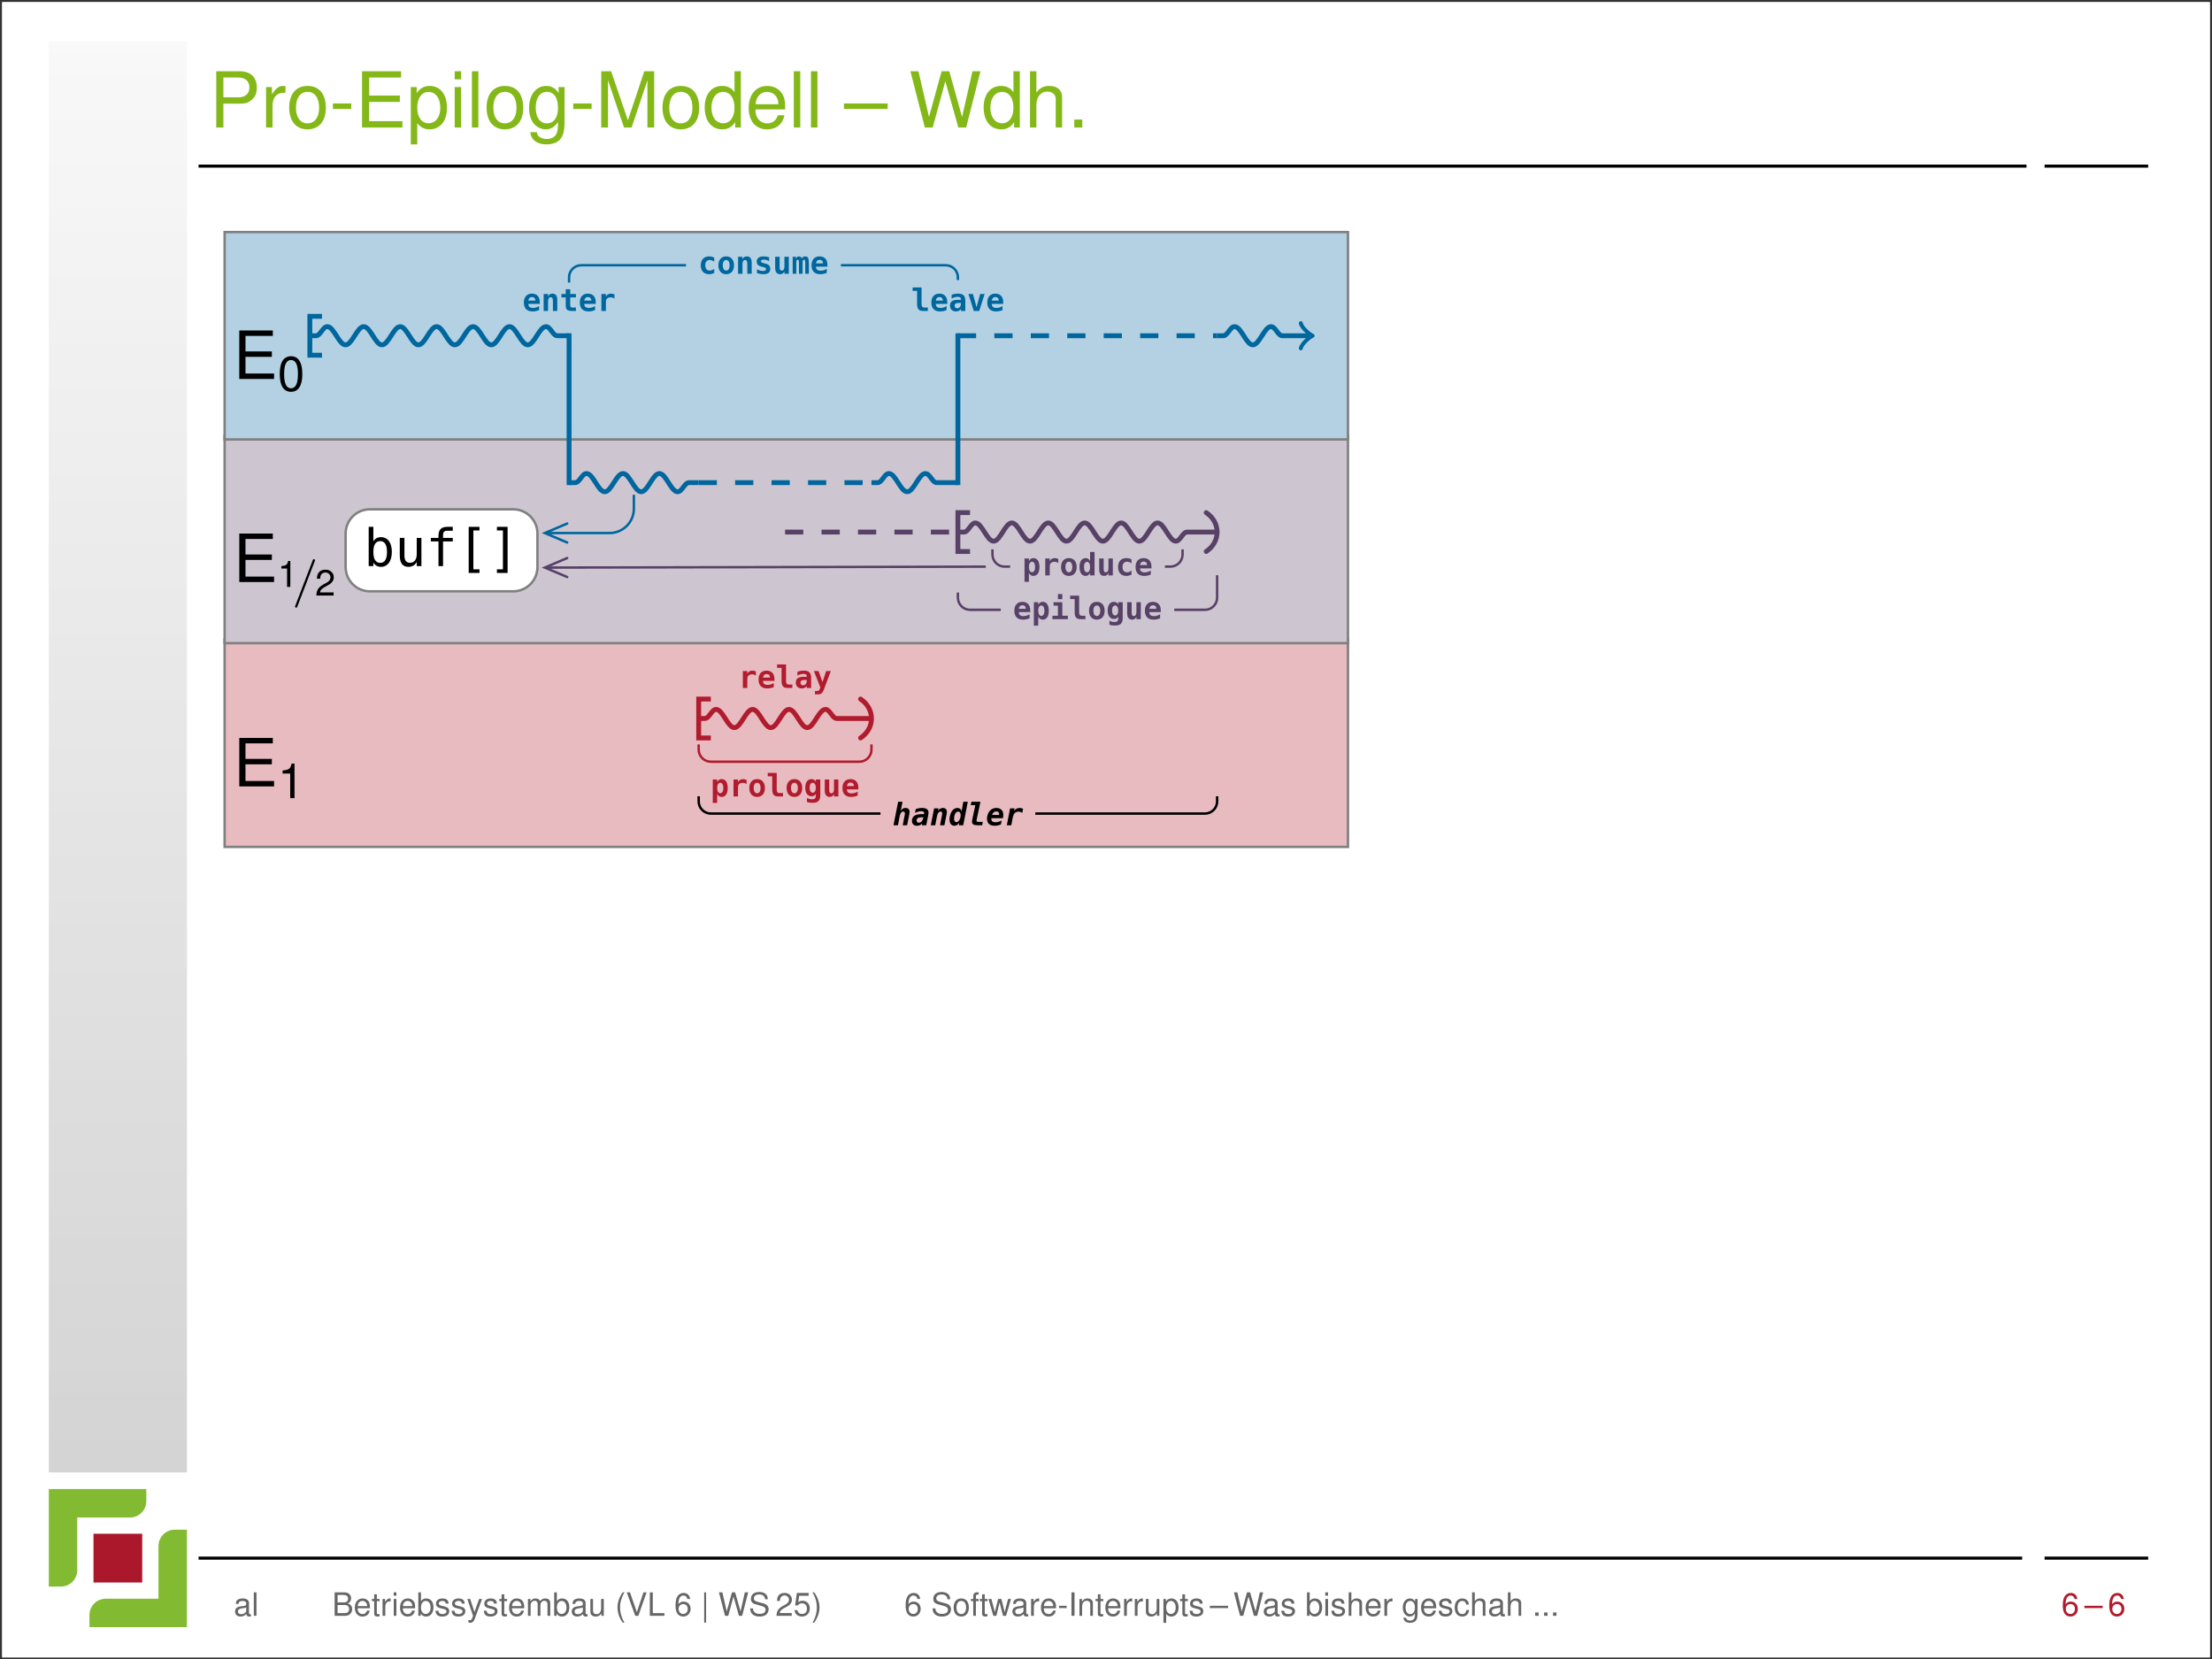 <?xml version="1.0" encoding="UTF-8"?>
<svg xmlns="http://www.w3.org/2000/svg" xmlns:xlink="http://www.w3.org/1999/xlink" width="362.835pt" height="272.126pt" viewBox="0 0 362.835 272.126">
<rect x="0" y="0" width="362.835" height="272.126" fill="#333333" stroke="none"/>
<defs>
<g>
<g id="glyph-0-0">
<path d="M 2.328 -3.922 L 5.234 -3.922 C 5.953 -3.922 6.531 -4.125 7.016 -4.578 C 7.578 -5.078 7.812 -5.672 7.812 -6.531 C 7.812 -8.266 6.797 -9.234 4.969 -9.234 L 1.156 -9.234 L 1.156 0 L 2.328 0 Z M 2.328 -4.953 L 2.328 -8.203 L 4.797 -8.203 C 5.922 -8.203 6.594 -7.594 6.594 -6.578 C 6.594 -5.562 5.922 -4.953 4.797 -4.953 Z M 2.328 -4.953 "/>
</g>
<g id="glyph-0-1">
<path d="M 0.875 -6.641 L 0.875 0 L 1.938 0 L 1.938 -3.453 C 1.938 -4.391 2.172 -5.016 2.688 -5.391 C 3.016 -5.625 3.328 -5.703 4.062 -5.719 L 4.062 -6.797 C 3.891 -6.812 3.797 -6.828 3.656 -6.828 C 2.984 -6.828 2.453 -6.422 1.844 -5.438 L 1.844 -6.641 Z M 0.875 -6.641 "/>
</g>
<g id="glyph-0-2">
<path d="M 3.453 -6.828 C 1.578 -6.828 0.453 -5.5 0.453 -3.266 C 0.453 -1.047 1.578 0.297 3.453 0.297 C 5.328 0.297 6.469 -1.047 6.469 -3.219 C 6.469 -5.516 5.359 -6.828 3.453 -6.828 Z M 3.453 -5.859 C 4.656 -5.859 5.359 -4.875 5.359 -3.234 C 5.359 -1.672 4.625 -0.688 3.453 -0.688 C 2.281 -0.688 1.562 -1.656 1.562 -3.266 C 1.562 -4.859 2.281 -5.859 3.453 -5.859 Z M 3.453 -5.859 "/>
</g>
<g id="glyph-0-3">
<path d="M 3.594 -3.953 L 0.578 -3.953 L 0.578 -3.047 L 3.594 -3.047 Z M 3.594 -3.953 "/>
</g>
<g id="glyph-0-4">
<path d="M 2.312 -4.203 L 7.344 -4.203 L 7.344 -5.25 L 2.312 -5.25 L 2.312 -8.203 L 7.547 -8.203 L 7.547 -9.234 L 1.141 -9.234 L 1.141 0 L 7.766 0 L 7.766 -1.047 L 2.312 -1.047 Z M 2.312 -4.203 "/>
</g>
<g id="glyph-0-5">
<path d="M 0.688 2.766 L 1.75 2.766 L 1.75 -0.703 C 2.312 -0.016 2.922 0.297 3.781 0.297 C 5.5 0.297 6.625 -1.094 6.625 -3.203 C 6.625 -5.438 5.531 -6.828 3.781 -6.828 C 2.875 -6.828 2.156 -6.422 1.656 -5.641 L 1.656 -6.641 L 0.688 -6.641 Z M 3.594 -5.844 C 4.766 -5.844 5.531 -4.812 5.531 -3.234 C 5.531 -1.719 4.75 -0.703 3.594 -0.703 C 2.484 -0.703 1.75 -1.703 1.75 -3.266 C 1.75 -4.828 2.484 -5.844 3.594 -5.844 Z M 3.594 -5.844 "/>
</g>
<g id="glyph-0-6">
<path d="M 1.906 -6.641 L 0.844 -6.641 L 0.844 0 L 1.906 0 Z M 1.906 -9.234 L 0.844 -9.234 L 0.844 -7.906 L 1.906 -7.906 Z M 1.906 -9.234 "/>
</g>
<g id="glyph-0-7">
<path d="M 1.922 -9.234 L 0.859 -9.234 L 0.859 0 L 1.922 0 Z M 1.922 -9.234 "/>
</g>
<g id="glyph-0-8">
<path d="M 5.219 -6.641 L 5.219 -5.672 C 4.688 -6.469 4.047 -6.828 3.188 -6.828 C 1.516 -6.828 0.375 -5.359 0.375 -3.203 C 0.375 -2.109 0.656 -1.234 1.203 -0.594 C 1.703 -0.031 2.406 0.297 3.109 0.297 C 3.938 0.297 4.531 -0.062 5.125 -0.906 L 5.125 -0.562 C 5.125 0.344 5 0.891 4.734 1.25 C 4.453 1.641 3.922 1.875 3.266 1.875 C 2.781 1.875 2.359 1.75 2.062 1.516 C 1.828 1.328 1.719 1.156 1.656 0.766 L 0.578 0.766 C 0.703 2.016 1.672 2.766 3.234 2.766 C 4.219 2.766 5.062 2.453 5.5 1.906 C 6 1.312 6.203 0.469 6.203 -1.094 L 6.203 -6.641 Z M 3.312 -5.859 C 4.453 -5.859 5.125 -4.891 5.125 -3.234 C 5.125 -1.641 4.438 -0.688 3.312 -0.688 C 2.172 -0.688 1.469 -1.656 1.469 -3.266 C 1.469 -4.859 2.172 -5.859 3.312 -5.859 Z M 3.312 -5.859 "/>
</g>
<g id="glyph-0-9">
<path d="M 5.938 0 L 8.531 -7.75 L 8.531 0 L 9.641 0 L 9.641 -9.234 L 8.016 -9.234 L 5.328 -1.188 L 2.578 -9.234 L 0.953 -9.234 L 0.953 0 L 2.062 0 L 2.062 -7.75 L 4.688 0 Z M 5.938 0 "/>
</g>
<g id="glyph-0-10">
<path d="M 6.266 -9.234 L 5.219 -9.234 L 5.219 -5.797 C 4.781 -6.469 4.062 -6.828 3.188 -6.828 C 1.453 -6.828 0.328 -5.453 0.328 -3.328 C 0.328 -1.094 1.438 0.297 3.219 0.297 C 4.125 0.297 4.766 -0.047 5.328 -0.875 L 5.328 0 L 6.266 0 Z M 3.359 -5.844 C 4.5 -5.844 5.219 -4.828 5.219 -3.25 C 5.219 -1.703 4.484 -0.703 3.375 -0.703 C 2.203 -0.703 1.438 -1.719 1.438 -3.266 C 1.438 -4.812 2.203 -5.844 3.359 -5.844 Z M 3.359 -5.844 "/>
</g>
<g id="glyph-0-11">
<path d="M 6.5 -2.969 C 6.5 -3.984 6.422 -4.594 6.234 -5.078 C 5.797 -6.172 4.797 -6.828 3.547 -6.828 C 1.703 -6.828 0.5 -5.406 0.5 -3.234 C 0.5 -1.047 1.656 0.297 3.516 0.297 C 5.047 0.297 6.094 -0.562 6.359 -2.016 L 5.297 -2.016 C 5 -1.141 4.406 -0.688 3.562 -0.688 C 2.891 -0.688 2.312 -0.984 1.969 -1.547 C 1.703 -1.922 1.625 -2.312 1.609 -2.969 Z M 1.641 -3.828 C 1.719 -5.062 2.469 -5.859 3.531 -5.859 C 4.578 -5.859 5.375 -5 5.375 -3.906 C 5.375 -3.875 5.375 -3.859 5.359 -3.828 Z M 1.641 -3.828 "/>
</g>
<g id="glyph-0-12">
<path d="M 7.109 -3.953 L -0.062 -3.953 L -0.062 -3.047 L 7.109 -3.047 Z M 7.109 -3.953 "/>
</g>
<g id="glyph-0-13">
<path d="M 9.422 0 L 11.766 -9.234 L 10.453 -9.234 L 8.75 -1.734 L 6.656 -9.234 L 5.391 -9.234 L 3.328 -1.734 L 1.594 -9.234 L 0.281 -9.234 L 2.641 0 L 3.938 0 L 6 -7.594 L 8.141 0 Z M 9.422 0 "/>
</g>
<g id="glyph-0-14">
<path d="M 0.891 -9.234 L 0.891 0 L 1.938 0 L 1.938 -3.656 C 1.938 -5.016 2.641 -5.906 3.734 -5.906 C 4.078 -5.906 4.422 -5.797 4.672 -5.594 C 4.984 -5.391 5.109 -5.062 5.109 -4.594 L 5.109 0 L 6.156 0 L 6.156 -5.016 C 6.156 -6.141 5.359 -6.828 4.062 -6.828 C 3.125 -6.828 2.562 -6.531 1.938 -5.734 L 1.938 -9.234 Z M 0.891 -9.234 "/>
</g>
<g id="glyph-0-15">
<path d="M 2.422 -1.312 L 1.109 -1.312 L 1.109 0 L 2.422 0 Z M 2.422 -1.312 "/>
</g>
<g id="glyph-1-0">
<path d="M 2 -3.625 L 6.328 -3.625 L 6.328 -4.516 L 2 -4.516 L 2 -7.062 L 6.484 -7.062 L 6.484 -7.953 L 0.984 -7.953 L 0.984 0 L 6.688 0 L 6.688 -0.891 L 2 -0.891 Z M 2 -3.625 "/>
</g>
<g id="glyph-2-0">
<path d="M 2.062 -4.031 L 2.062 0 L 2.766 0 L 2.766 -5.656 L 2.297 -5.656 C 2.062 -4.781 1.891 -4.656 0.812 -4.531 L 0.812 -4.031 Z M 2.062 -4.031 "/>
</g>
<g id="glyph-2-1">
<path d="M 2.188 -5.656 C 1.672 -5.656 1.188 -5.422 0.891 -5.031 C 0.531 -4.531 0.344 -3.781 0.344 -2.734 C 0.344 -0.828 0.984 0.188 2.188 0.188 C 3.391 0.188 4.047 -0.828 4.047 -2.688 C 4.047 -3.781 3.859 -4.516 3.484 -5.031 C 3.203 -5.422 2.719 -5.656 2.188 -5.656 Z M 2.188 -5.031 C 2.953 -5.031 3.328 -4.266 3.328 -2.75 C 3.328 -1.141 2.953 -0.391 2.172 -0.391 C 1.438 -0.391 1.062 -1.172 1.062 -2.719 C 1.062 -4.266 1.438 -5.031 2.188 -5.031 Z M 2.188 -5.031 "/>
</g>
<g id="glyph-3-0">
<path d="M 1.547 -3.016 L 1.547 0 L 2.078 0 L 2.078 -4.25 L 1.734 -4.25 C 1.547 -3.594 1.422 -3.5 0.609 -3.406 L 0.609 -3.016 Z M 1.547 -3.016 "/>
</g>
<g id="glyph-3-1">
<path d="M 3.031 -0.516 L 0.797 -0.516 C 0.844 -0.875 1.047 -1.094 1.562 -1.391 L 2.156 -1.719 C 2.75 -2.047 3.062 -2.484 3.062 -3 C 3.062 -3.344 2.922 -3.688 2.656 -3.906 C 2.406 -4.141 2.094 -4.25 1.703 -4.25 C 1.156 -4.25 0.766 -4.047 0.531 -3.688 C 0.375 -3.469 0.312 -3.203 0.297 -2.766 L 0.828 -2.766 C 0.844 -3.062 0.875 -3.234 0.953 -3.375 C 1.094 -3.625 1.359 -3.781 1.688 -3.781 C 2.156 -3.781 2.516 -3.438 2.516 -2.984 C 2.516 -2.656 2.328 -2.359 1.938 -2.141 L 1.391 -1.844 C 0.516 -1.328 0.25 -0.938 0.203 0 L 3.031 0 Z M 3.031 -0.516 "/>
</g>
<g id="glyph-4-0">
<path d="M 3.703 -5.641 C 3.75 -5.75 3.75 -5.766 3.75 -5.797 C 3.75 -5.891 3.672 -5.969 3.562 -5.969 C 3.438 -5.969 3.406 -5.875 3.375 -5.797 L 0.516 1.656 C 0.469 1.766 0.469 1.781 0.469 1.812 C 0.469 1.906 0.547 1.984 0.656 1.984 C 0.781 1.984 0.812 1.891 0.844 1.812 Z M 3.703 -5.641 "/>
</g>
<g id="glyph-5-0">
<path d="M 2.734 -0.141 L 2.734 -0.797 C 2.375 -0.594 2.062 -0.5 1.734 -0.5 C 1.219 -0.5 0.969 -0.719 0.969 -1.156 L 2.844 -1.156 L 2.844 -1.453 C 2.844 -2.328 2.375 -2.844 1.547 -2.844 C 1.141 -2.844 0.828 -2.719 0.578 -2.453 C 0.344 -2.188 0.234 -1.828 0.234 -1.375 C 0.234 -0.438 0.734 0.078 1.656 0.078 C 2.047 0.078 2.391 0 2.734 -0.141 Z M 2.125 -1.703 L 0.969 -1.703 C 1.016 -2.062 1.219 -2.281 1.547 -2.281 C 1.922 -2.281 2.109 -2.078 2.125 -1.703 Z M 2.125 -1.703 "/>
</g>
<g id="glyph-5-1">
<path d="M 2.656 -1.797 C 2.656 -2.5 2.391 -2.844 1.859 -2.844 C 1.516 -2.844 1.25 -2.672 1.141 -2.359 L 1.141 -2.781 L 0.422 -2.781 L 0.422 0 L 1.141 0 L 1.141 -1.594 C 1.141 -2.016 1.312 -2.25 1.562 -2.25 C 1.828 -2.25 1.938 -2.094 1.938 -1.688 L 1.938 0 L 2.656 0 Z M 2.656 -1.797 "/>
</g>
<g id="glyph-5-2">
<path d="M 1.719 -3.562 L 0.984 -3.562 L 0.984 -2.781 L 0.281 -2.781 L 0.281 -2.219 L 0.984 -2.219 L 0.984 -0.938 C 0.984 -0.578 1.062 -0.328 1.203 -0.203 C 1.344 -0.062 1.641 0 2.047 0 L 2.656 0 L 2.656 -0.562 L 2.109 -0.562 C 1.828 -0.562 1.719 -0.656 1.719 -0.906 L 1.719 -2.219 L 2.656 -2.219 L 2.656 -2.781 L 1.719 -2.781 Z M 1.719 -3.562 "/>
</g>
<g id="glyph-5-3">
<path d="M 2.859 -2.016 L 2.859 -2.703 C 2.688 -2.797 2.484 -2.844 2.297 -2.844 C 1.906 -2.844 1.594 -2.672 1.453 -2.344 L 1.453 -2.781 L 0.719 -2.781 L 0.719 0 L 1.453 0 L 1.453 -1.281 C 1.453 -1.641 1.469 -1.781 1.547 -1.922 C 1.688 -2.125 1.922 -2.234 2.219 -2.234 C 2.484 -2.234 2.703 -2.156 2.859 -2.016 Z M 2.859 -2.016 "/>
</g>
<g id="glyph-5-4">
<path d="M 0.953 -1.156 C 0.953 -0.328 1.234 0 1.922 0 L 2.719 0 L 2.719 -0.562 L 2.125 -0.562 C 1.812 -0.562 1.688 -0.719 1.688 -1.156 L 1.688 -3.859 L 0.219 -3.859 L 0.219 -3.297 L 0.953 -3.297 Z M 0.953 -1.156 "/>
</g>
<g id="glyph-5-5">
<path d="M 1.734 -1.312 L 2.031 -1.312 L 2.031 -1.25 C 2.031 -0.734 1.797 -0.438 1.422 -0.438 C 1.156 -0.438 1 -0.594 1 -0.844 C 1 -1.188 1.188 -1.312 1.734 -1.312 Z M 2.75 -1.578 C 2.75 -2.062 2.656 -2.391 2.469 -2.562 C 2.297 -2.75 1.969 -2.844 1.516 -2.844 C 1.156 -2.844 0.828 -2.781 0.5 -2.656 L 0.5 -2.031 C 0.859 -2.219 1.172 -2.312 1.516 -2.312 C 1.859 -2.312 2.031 -2.172 2.031 -1.953 L 2.031 -1.828 L 1.516 -1.828 C 0.641 -1.828 0.234 -1.531 0.234 -0.875 C 0.234 -0.281 0.609 0.078 1.234 0.078 C 1.562 0.078 1.844 -0.062 2.031 -0.312 L 2.031 0 L 2.75 0 Z M 2.75 -1.578 "/>
</g>
<g id="glyph-5-6">
<path d="M 2.859 -2.781 L 2.125 -2.781 L 1.531 -0.609 L 0.938 -2.781 L 0.203 -2.781 L 1.078 0 L 1.969 0 Z M 2.859 -2.781 "/>
</g>
<g id="glyph-5-7">
<path d="M 2.625 -0.141 L 2.625 -0.812 C 2.406 -0.625 2.172 -0.516 1.891 -0.516 C 1.422 -0.516 1.156 -0.828 1.156 -1.391 C 1.156 -1.938 1.422 -2.25 1.891 -2.25 C 2.156 -2.25 2.422 -2.156 2.625 -1.969 L 2.625 -2.641 C 2.359 -2.781 2.094 -2.844 1.781 -2.844 C 0.938 -2.844 0.422 -2.297 0.422 -1.391 C 0.422 -0.469 0.922 0.078 1.781 0.078 C 2.109 0.078 2.391 0 2.625 -0.141 Z M 2.625 -0.141 "/>
</g>
<g id="glyph-5-8">
<path d="M 1.531 -2.25 C 1.875 -2.25 2.094 -1.938 2.094 -1.391 C 2.094 -0.844 1.875 -0.516 1.531 -0.516 C 1.188 -0.516 0.969 -0.844 0.969 -1.391 C 0.969 -1.938 1.188 -2.25 1.531 -2.25 Z M 0.25 -1.391 C 0.25 -0.938 0.359 -0.578 0.594 -0.312 C 0.828 -0.062 1.141 0.078 1.531 0.078 C 1.922 0.078 2.234 -0.062 2.469 -0.312 C 2.703 -0.578 2.812 -0.938 2.812 -1.391 C 2.812 -1.828 2.703 -2.188 2.469 -2.453 C 2.234 -2.719 1.922 -2.844 1.531 -2.844 C 1.141 -2.844 0.828 -2.719 0.594 -2.453 C 0.359 -2.188 0.25 -1.828 0.25 -1.391 Z M 0.25 -1.391 "/>
</g>
<g id="glyph-5-9">
<path d="M 2.453 -2.688 C 2.156 -2.797 1.844 -2.844 1.531 -2.844 C 0.828 -2.844 0.422 -2.531 0.422 -2 C 0.422 -1.547 0.672 -1.297 1.219 -1.156 L 1.422 -1.109 C 1.656 -1.062 1.812 -1.016 1.875 -0.953 C 1.922 -0.906 1.953 -0.844 1.953 -0.75 C 1.953 -0.562 1.781 -0.453 1.438 -0.453 C 1.125 -0.453 0.797 -0.547 0.469 -0.734 L 0.469 -0.094 C 0.828 0.016 1.188 0.078 1.516 0.078 C 2.266 0.078 2.641 -0.219 2.641 -0.781 C 2.641 -1.266 2.406 -1.531 1.875 -1.656 L 1.672 -1.703 L 1.641 -1.719 C 1.297 -1.797 1.109 -1.906 1.109 -2.031 C 1.109 -2.219 1.281 -2.312 1.609 -2.312 C 1.891 -2.312 2.188 -2.219 2.453 -2.062 Z M 2.453 -2.688 "/>
</g>
<g id="glyph-5-10">
<path d="M 0.391 -0.969 C 0.391 -0.281 0.672 0.078 1.203 0.078 C 1.547 0.078 1.797 -0.109 1.906 -0.406 L 1.906 0 L 2.625 0 L 2.625 -2.781 L 1.906 -2.781 L 1.906 -1.188 C 1.906 -0.766 1.75 -0.516 1.484 -0.516 C 1.219 -0.516 1.125 -0.688 1.125 -1.078 L 1.125 -2.781 L 0.391 -2.781 Z M 0.391 -0.969 "/>
</g>
<g id="glyph-5-11">
<path d="M 1.719 -2.5 C 1.672 -2.703 1.453 -2.844 1.234 -2.844 C 1.016 -2.844 0.812 -2.703 0.734 -2.484 L 0.734 -2.781 L 0.203 -2.781 L 0.203 0 L 0.797 0 L 0.797 -1.781 C 0.797 -2.188 0.859 -2.297 1.016 -2.297 C 1.188 -2.297 1.234 -2.188 1.234 -1.781 L 1.234 0 L 1.828 0 L 1.828 -1.781 C 1.828 -2.188 1.891 -2.297 2.047 -2.297 C 2.219 -2.297 2.266 -2.188 2.266 -1.781 L 2.266 0 L 2.859 0 L 2.859 -1.562 C 2.859 -2.094 2.812 -2.422 2.734 -2.594 C 2.641 -2.766 2.469 -2.844 2.234 -2.844 C 1.984 -2.844 1.812 -2.734 1.719 -2.5 Z M 1.719 -2.5 "/>
</g>
<g id="glyph-5-12">
<path d="M 1.766 0.297 L 2.922 -2.781 L 2.156 -2.781 L 1.547 -0.969 L 0.906 -2.781 L 0.141 -2.781 L 1.203 -0.078 L 1.141 0.078 C 1.078 0.25 1 0.375 0.938 0.422 C 0.875 0.469 0.75 0.5 0.609 0.5 L 0.312 0.5 L 0.312 1.047 L 0.906 1.047 C 1.312 1.047 1.562 0.828 1.766 0.297 Z M 1.766 0.297 "/>
</g>
<g id="glyph-5-13">
<path d="M 1.094 -0.391 C 1.281 -0.078 1.516 0.078 1.812 0.078 C 2.469 0.078 2.828 -0.453 2.828 -1.391 C 2.828 -2.312 2.469 -2.844 1.828 -2.844 C 1.5 -2.844 1.25 -2.688 1.094 -2.359 L 1.094 -2.781 L 0.375 -2.781 L 0.375 1.062 L 1.094 1.062 Z M 2.109 -1.391 C 2.109 -0.859 1.922 -0.531 1.609 -0.531 C 1.297 -0.531 1.094 -0.859 1.094 -1.391 C 1.094 -1.922 1.297 -2.25 1.609 -2.25 C 1.922 -2.25 2.109 -1.922 2.109 -1.391 Z M 2.109 -1.391 "/>
</g>
<g id="glyph-5-14">
<path d="M 1.984 -1.438 C 1.984 -0.922 1.781 -0.609 1.484 -0.609 C 1.172 -0.609 0.969 -0.922 0.969 -1.438 C 0.969 -1.938 1.172 -2.25 1.484 -2.25 C 1.781 -2.25 1.984 -1.922 1.984 -1.438 Z M 2.719 -0.203 L 2.719 -2.781 L 1.984 -2.781 L 1.984 -2.422 C 1.844 -2.688 1.594 -2.844 1.281 -2.844 C 0.953 -2.844 0.703 -2.719 0.516 -2.469 C 0.328 -2.203 0.25 -1.859 0.25 -1.422 C 0.25 -0.562 0.641 -0.031 1.281 -0.031 C 1.625 -0.031 1.844 -0.156 1.984 -0.422 L 1.984 -0.125 C 1.984 0.281 1.797 0.469 1.391 0.469 C 1.094 0.469 0.812 0.391 0.531 0.25 L 0.531 0.906 C 0.844 1.016 1.125 1.047 1.438 1.047 C 2.344 1.047 2.719 0.688 2.719 -0.203 Z M 2.719 -0.203 "/>
</g>
<g id="glyph-5-15">
<path d="M 1.953 -2.375 C 1.781 -2.688 1.547 -2.844 1.25 -2.844 C 0.594 -2.844 0.219 -2.328 0.219 -1.391 C 0.219 -0.453 0.594 0.078 1.219 0.078 C 1.562 0.078 1.797 -0.094 1.953 -0.406 L 1.953 0 L 2.688 0 L 2.688 -3.859 L 1.953 -3.859 Z M 0.953 -1.375 C 0.953 -1.922 1.141 -2.234 1.453 -2.234 C 1.766 -2.234 1.953 -1.922 1.953 -1.375 C 1.953 -0.844 1.766 -0.516 1.453 -0.516 C 1.141 -0.516 0.953 -0.844 0.953 -1.375 Z M 0.953 -1.375 "/>
</g>
<g id="glyph-5-16">
<path d="M 0.547 -2.781 L 0.547 -2.219 L 1.266 -2.219 L 1.266 -0.562 L 0.359 -0.562 L 0.359 0 L 2.891 0 L 2.891 -0.562 L 1.984 -0.562 L 1.984 -2.781 Z M 1.266 -4.125 L 1.266 -3.281 L 1.984 -3.281 L 1.984 -4.125 Z M 1.266 -4.125 "/>
</g>
<g id="glyph-6-0">
<path d="M 2.734 -1.797 C 2.75 -1.953 2.781 -2.094 2.781 -2.188 C 2.781 -2.609 2.531 -2.844 2.125 -2.844 C 1.781 -2.844 1.5 -2.672 1.328 -2.359 L 1.625 -3.859 L 0.906 -3.859 L 0.141 0 L 0.875 0 L 1.172 -1.562 C 1.266 -2 1.453 -2.25 1.734 -2.25 C 1.922 -2.25 2.016 -2.141 2.016 -1.953 C 2.016 -1.875 2 -1.781 1.984 -1.688 L 1.656 0 L 2.375 0 Z M 2.734 -1.797 "/>
</g>
<g id="glyph-6-1">
<path d="M 1.719 -1.312 L 1.984 -1.312 C 1.891 -0.75 1.625 -0.422 1.234 -0.422 C 1.016 -0.422 0.875 -0.578 0.875 -0.781 C 0.875 -1.141 1.141 -1.312 1.719 -1.312 Z M 2.766 -1.578 C 2.797 -1.797 2.828 -1.969 2.828 -2.109 C 2.828 -2.594 2.453 -2.844 1.734 -2.844 C 1.438 -2.844 1.109 -2.781 0.734 -2.656 L 0.609 -2.031 C 1 -2.219 1.359 -2.312 1.625 -2.312 C 1.938 -2.312 2.125 -2.203 2.125 -2.016 C 2.125 -1.984 2.125 -1.969 2.109 -1.953 L 2.094 -1.828 L 1.609 -1.828 C 0.641 -1.828 0.109 -1.438 0.109 -0.734 C 0.109 -0.234 0.422 0.078 0.922 0.078 C 1.297 0.078 1.578 -0.047 1.797 -0.312 L 1.734 0 L 2.453 0 Z M 2.766 -1.578 "/>
</g>
<g id="glyph-6-2">
<path d="M 2.734 -1.797 C 2.75 -1.953 2.781 -2.094 2.781 -2.188 C 2.781 -2.609 2.531 -2.844 2.125 -2.844 C 1.781 -2.844 1.5 -2.672 1.328 -2.359 L 1.406 -2.781 L 0.688 -2.781 L 0.141 0 L 0.875 0 L 1.172 -1.562 C 1.266 -2 1.469 -2.25 1.734 -2.25 C 1.922 -2.25 2.016 -2.141 2.016 -1.953 C 2.016 -1.875 2 -1.781 1.984 -1.688 L 1.656 0 L 2.375 0 Z M 2.734 -1.797 "/>
</g>
<g id="glyph-6-3">
<path d="M 1.562 -2.25 C 1.812 -2.25 1.984 -2.047 1.984 -1.703 C 1.984 -1.375 1.906 -1.094 1.766 -0.859 C 1.641 -0.641 1.469 -0.516 1.281 -0.516 C 1.047 -0.516 0.906 -0.719 0.906 -1.047 C 0.906 -1.391 0.969 -1.672 1.094 -1.906 C 1.234 -2.141 1.391 -2.25 1.562 -2.25 Z M 2.125 -2.266 C 2.078 -2.625 1.812 -2.844 1.438 -2.844 C 1.047 -2.844 0.688 -2.594 0.453 -2.172 C 0.281 -1.812 0.156 -1.375 0.156 -0.938 C 0.156 -0.312 0.469 0.078 0.953 0.078 C 1.266 0.078 1.531 -0.094 1.75 -0.406 L 1.688 0 L 2.406 0 L 3.156 -3.859 L 2.422 -3.859 Z M 2.125 -2.266 "/>
</g>
<g id="glyph-6-4">
<path d="M 1.547 -0.906 L 2.172 -3.859 L 0.688 -3.859 L 0.578 -3.297 L 1.328 -3.297 L 0.828 -0.938 C 0.812 -0.797 0.781 -0.672 0.781 -0.594 C 0.781 -0.172 1.047 0 1.719 0 L 2.453 0 L 2.562 -0.562 L 1.875 -0.562 C 1.609 -0.562 1.531 -0.609 1.531 -0.766 C 1.531 -0.781 1.531 -0.844 1.547 -0.906 Z M 1.547 -0.906 "/>
</g>
<g id="glyph-6-5">
<path d="M 2.469 -0.141 L 2.594 -0.797 C 2.281 -0.609 1.922 -0.5 1.547 -0.5 C 1.125 -0.5 0.906 -0.672 0.906 -1 C 0.906 -1.047 0.906 -1.094 0.906 -1.156 L 2.797 -1.156 C 2.844 -1.438 2.859 -1.609 2.859 -1.766 C 2.859 -2.094 2.75 -2.344 2.547 -2.547 C 2.344 -2.75 2.062 -2.844 1.719 -2.844 C 1.281 -2.844 0.891 -2.672 0.609 -2.328 C 0.344 -2 0.188 -1.547 0.188 -1.078 C 0.188 -0.328 0.625 0.078 1.438 0.078 C 1.812 0.078 2.141 0 2.469 -0.141 Z M 2.172 -1.703 L 1.016 -1.703 C 1.156 -2.094 1.391 -2.281 1.719 -2.281 C 2 -2.281 2.188 -2.109 2.188 -1.828 C 2.188 -1.781 2.188 -1.734 2.172 -1.703 Z M 2.172 -1.703 "/>
</g>
<g id="glyph-6-6">
<path d="M 2.906 -2.016 L 3.047 -2.703 C 2.906 -2.781 2.703 -2.844 2.5 -2.844 C 2.109 -2.844 1.766 -2.672 1.562 -2.344 L 1.656 -2.781 L 0.922 -2.781 L 0.375 0 L 1.109 0 L 1.359 -1.281 C 1.5 -1.969 1.766 -2.234 2.312 -2.234 C 2.562 -2.234 2.75 -2.156 2.906 -2.016 Z M 2.906 -2.016 "/>
</g>
<g id="glyph-7-0">
<path d="M 3.797 -2.312 C 3.797 -1.125 3.422 -0.531 2.688 -0.531 C 1.938 -0.531 1.562 -1.141 1.562 -2.312 C 1.562 -3.484 1.938 -4.094 2.688 -4.094 C 3.422 -4.094 3.797 -3.484 3.797 -2.312 Z M 1.562 -4.047 L 1.562 -6.438 L 0.797 -6.438 L 0.797 0 L 1.562 0 L 1.562 -0.578 C 1.828 -0.125 2.25 0.125 2.797 0.125 C 3.906 0.125 4.594 -0.797 4.594 -2.328 C 4.594 -3.828 3.922 -4.75 2.797 -4.75 C 2.234 -4.75 1.797 -4.484 1.562 -4.047 Z M 1.562 -4.047 "/>
</g>
<g id="glyph-7-1">
<path d="M 0.797 -1.75 C 0.797 -0.5 1.266 0.125 2.203 0.125 C 2.828 0.125 3.312 -0.156 3.578 -0.688 L 3.578 0 L 4.344 0 L 4.344 -4.625 L 3.578 -4.625 L 3.578 -2 C 3.578 -1.062 3.188 -0.547 2.469 -0.547 C 1.859 -0.547 1.562 -0.922 1.562 -1.75 L 1.562 -4.625 L 0.797 -4.625 Z M 0.797 -1.75 "/>
</g>
<g id="glyph-7-2">
<path d="M 4.391 -6.438 L 3.484 -6.438 C 2.5 -6.438 2.047 -5.969 2.047 -4.953 L 2.047 -4.625 L 0.797 -4.625 L 0.797 -4.047 L 2.047 -4.047 L 2.047 0 L 2.797 0 L 2.797 -4.047 L 4.391 -4.047 L 4.391 -4.625 L 2.797 -4.625 L 2.797 -5.031 C 2.797 -5.609 2.984 -5.797 3.531 -5.797 L 4.391 -5.797 Z M 4.391 -6.438 "/>
</g>
<g id="glyph-7-3">
<path d="M 1.906 -6.438 L 1.906 1.125 L 3.672 1.125 L 3.672 0.531 L 2.672 0.531 L 2.672 -5.844 L 3.672 -5.844 L 3.672 -6.438 Z M 1.906 -6.438 "/>
</g>
<g id="glyph-7-4">
<path d="M 3.188 -6.438 L 1.438 -6.438 L 1.438 -5.844 L 2.422 -5.844 L 2.422 0.531 L 1.438 0.531 L 1.438 1.125 L 3.188 1.125 Z M 3.188 -6.438 "/>
</g>
<g id="glyph-8-0">
<path d="M 2.828 -0.266 C 2.781 -0.25 2.75 -0.25 2.734 -0.25 C 2.578 -0.25 2.5 -0.328 2.5 -0.469 L 2.5 -2.094 C 2.5 -2.578 2.141 -2.844 1.453 -2.844 C 1.047 -2.844 0.719 -2.734 0.531 -2.531 C 0.406 -2.375 0.359 -2.219 0.344 -1.953 L 0.781 -1.953 C 0.828 -2.281 1.031 -2.438 1.438 -2.438 C 1.828 -2.438 2.047 -2.297 2.047 -2.031 L 2.047 -1.906 C 2.047 -1.734 1.938 -1.641 1.594 -1.609 C 0.969 -1.531 0.875 -1.5 0.703 -1.438 C 0.391 -1.297 0.219 -1.062 0.219 -0.703 C 0.219 -0.203 0.578 0.125 1.125 0.125 C 1.484 0.125 1.766 0 2.062 -0.281 C 2.109 0 2.234 0.125 2.531 0.125 C 2.609 0.125 2.688 0.109 2.828 0.078 Z M 2.047 -0.875 C 2.047 -0.719 2.016 -0.641 1.875 -0.516 C 1.703 -0.344 1.484 -0.266 1.219 -0.266 C 0.875 -0.266 0.688 -0.422 0.688 -0.703 C 0.688 -1 0.875 -1.141 1.344 -1.219 C 1.812 -1.281 1.906 -1.297 2.047 -1.375 Z M 2.047 -0.875 "/>
</g>
<g id="glyph-8-1">
<path d="M 0.797 -3.844 L 0.359 -3.844 L 0.359 0 L 0.797 0 Z M 0.797 -3.844 "/>
</g>
<g id="glyph-8-2">
<path d="M 0.422 0 L 2.156 0 C 2.516 0 2.781 -0.094 3 -0.328 C 3.188 -0.516 3.297 -0.797 3.297 -1.094 C 3.297 -1.562 3.078 -1.844 2.594 -2.031 C 2.938 -2.203 3.125 -2.484 3.125 -2.875 C 3.125 -3.156 3.016 -3.406 2.812 -3.578 C 2.609 -3.766 2.344 -3.844 1.984 -3.844 L 0.422 -3.844 Z M 0.906 -2.188 L 0.906 -3.422 L 1.859 -3.422 C 2.141 -3.422 2.281 -3.375 2.422 -3.281 C 2.562 -3.172 2.625 -3.016 2.625 -2.797 C 2.625 -2.594 2.562 -2.438 2.422 -2.328 C 2.281 -2.234 2.141 -2.188 1.859 -2.188 Z M 0.906 -0.438 L 0.906 -1.766 L 2.109 -1.766 C 2.344 -1.766 2.5 -1.703 2.625 -1.578 C 2.734 -1.453 2.797 -1.281 2.797 -1.094 C 2.797 -0.906 2.734 -0.734 2.625 -0.625 C 2.5 -0.484 2.344 -0.438 2.109 -0.438 Z M 0.906 -0.438 "/>
</g>
<g id="glyph-8-3">
<path d="M 2.703 -1.234 C 2.703 -1.656 2.672 -1.906 2.594 -2.125 C 2.422 -2.578 2 -2.844 1.484 -2.844 C 0.703 -2.844 0.219 -2.25 0.219 -1.344 C 0.219 -0.438 0.688 0.125 1.469 0.125 C 2.109 0.125 2.547 -0.234 2.656 -0.844 L 2.203 -0.844 C 2.094 -0.469 1.844 -0.281 1.484 -0.281 C 1.203 -0.281 0.969 -0.406 0.812 -0.641 C 0.719 -0.797 0.672 -0.969 0.672 -1.234 Z M 0.688 -1.594 C 0.719 -2.109 1.031 -2.438 1.469 -2.438 C 1.906 -2.438 2.234 -2.078 2.234 -1.625 C 2.234 -1.609 2.234 -1.609 2.234 -1.594 Z M 0.688 -1.594 "/>
</g>
<g id="glyph-8-4">
<path d="M 1.344 -2.766 L 0.891 -2.766 L 0.891 -3.531 L 0.453 -3.531 L 0.453 -2.766 L 0.078 -2.766 L 0.078 -2.406 L 0.453 -2.406 L 0.453 -0.312 C 0.453 -0.031 0.641 0.125 0.984 0.125 C 1.094 0.125 1.188 0.109 1.344 0.078 L 1.344 -0.281 C 1.281 -0.266 1.219 -0.266 1.125 -0.266 C 0.938 -0.266 0.891 -0.312 0.891 -0.516 L 0.891 -2.406 L 1.344 -2.406 Z M 1.344 -2.766 "/>
</g>
<g id="glyph-8-5">
<path d="M 0.359 -2.766 L 0.359 0 L 0.812 0 L 0.812 -1.438 C 0.812 -1.828 0.906 -2.094 1.125 -2.25 C 1.25 -2.344 1.391 -2.375 1.688 -2.375 L 1.688 -2.828 C 1.625 -2.844 1.578 -2.844 1.531 -2.844 C 1.234 -2.844 1.031 -2.672 0.766 -2.266 L 0.766 -2.766 Z M 0.359 -2.766 "/>
</g>
<g id="glyph-8-6">
<path d="M 0.797 -2.766 L 0.359 -2.766 L 0.359 0 L 0.797 0 Z M 0.797 -3.844 L 0.344 -3.844 L 0.344 -3.297 L 0.797 -3.297 Z M 0.797 -3.844 "/>
</g>
<g id="glyph-8-7">
<path d="M 0.281 -3.844 L 0.281 0 L 0.688 0 L 0.688 -0.359 C 0.891 -0.031 1.172 0.125 1.562 0.125 C 2.281 0.125 2.766 -0.469 2.766 -1.391 C 2.766 -2.297 2.312 -2.844 1.578 -2.844 C 1.203 -2.844 0.922 -2.703 0.719 -2.391 L 0.719 -3.844 Z M 1.5 -2.438 C 1.984 -2.438 2.297 -2 2.297 -1.344 C 2.297 -0.719 1.969 -0.297 1.5 -0.297 C 1.031 -0.297 0.719 -0.719 0.719 -1.359 C 0.719 -2.016 1.031 -2.438 1.5 -2.438 Z M 1.5 -2.438 "/>
</g>
<g id="glyph-8-8">
<path d="M 2.312 -2 C 2.312 -2.547 1.953 -2.844 1.312 -2.844 C 0.672 -2.844 0.25 -2.516 0.25 -2 C 0.25 -1.562 0.469 -1.359 1.125 -1.203 L 1.531 -1.109 C 1.844 -1.031 1.969 -0.922 1.969 -0.719 C 1.969 -0.453 1.703 -0.281 1.312 -0.281 C 1.078 -0.281 0.875 -0.359 0.766 -0.469 C 0.703 -0.547 0.672 -0.625 0.641 -0.828 L 0.172 -0.828 C 0.203 -0.188 0.562 0.125 1.281 0.125 C 1.984 0.125 2.422 -0.219 2.422 -0.75 C 2.422 -1.172 2.188 -1.391 1.641 -1.531 L 1.219 -1.625 C 0.859 -1.719 0.703 -1.828 0.703 -2.016 C 0.703 -2.281 0.938 -2.438 1.297 -2.438 C 1.641 -2.438 1.844 -2.281 1.844 -2 Z M 2.312 -2 "/>
</g>
<g id="glyph-8-9">
<path d="M 2.047 -2.766 L 1.281 -0.609 L 0.578 -2.766 L 0.109 -2.766 L 1.047 0.016 L 0.875 0.453 C 0.797 0.641 0.703 0.719 0.516 0.719 C 0.453 0.719 0.375 0.703 0.281 0.688 L 0.281 1.078 C 0.375 1.125 0.469 1.156 0.578 1.156 C 0.719 1.156 0.875 1.109 1 1.016 C 1.125 0.922 1.203 0.797 1.297 0.578 L 2.531 -2.766 Z M 2.047 -2.766 "/>
</g>
<g id="glyph-8-10">
<path d="M 0.375 -2.766 L 0.375 0 L 0.812 0 L 0.812 -1.734 C 0.812 -2.141 1.109 -2.469 1.469 -2.469 C 1.797 -2.469 1.969 -2.266 1.969 -1.906 L 1.969 0 L 2.422 0 L 2.422 -1.734 C 2.422 -2.141 2.703 -2.469 3.062 -2.469 C 3.391 -2.469 3.578 -2.25 3.578 -1.906 L 3.578 0 L 4.031 0 L 4.031 -2.078 C 4.031 -2.578 3.734 -2.844 3.219 -2.844 C 2.859 -2.844 2.625 -2.734 2.375 -2.422 C 2.203 -2.719 1.984 -2.844 1.625 -2.844 C 1.25 -2.844 1.016 -2.703 0.781 -2.375 L 0.781 -2.766 Z M 0.375 -2.766 "/>
</g>
<g id="glyph-8-11">
<path d="M 2.547 0 L 2.547 -2.766 L 2.109 -2.766 L 2.109 -1.203 C 2.109 -0.641 1.812 -0.266 1.359 -0.266 C 1 -0.266 0.781 -0.469 0.781 -0.812 L 0.781 -2.766 L 0.344 -2.766 L 0.344 -0.641 C 0.344 -0.172 0.688 0.125 1.219 0.125 C 1.625 0.125 1.891 -0.016 2.156 -0.391 L 2.156 0 Z M 2.547 0 "/>
</g>
<g id="glyph-8-12">
<path d="M 1.25 -3.844 C 0.719 -3.156 0.391 -2.203 0.391 -1.375 C 0.391 -0.531 0.719 0.422 1.25 1.125 L 1.531 1.125 C 1.078 0.359 0.812 -0.516 0.812 -1.375 C 0.812 -2.203 1.078 -3.094 1.531 -3.844 Z M 1.25 -3.844 "/>
</g>
<g id="glyph-8-13">
<path d="M 2.062 0 L 3.406 -3.844 L 2.891 -3.844 L 1.812 -0.594 L 0.688 -3.844 L 0.156 -3.844 L 1.547 0 Z M 2.062 0 "/>
</g>
<g id="glyph-8-14">
<path d="M 0.906 -3.844 L 0.422 -3.844 L 0.422 0 L 2.812 0 L 2.812 -0.438 L 0.906 -0.438 Z M 0.906 -3.844 "/>
</g>
<g id="glyph-8-15">
<path d="M 2.625 -2.766 C 2.547 -3.375 2.141 -3.75 1.562 -3.75 C 1.156 -3.75 0.781 -3.547 0.562 -3.219 C 0.328 -2.844 0.234 -2.391 0.234 -1.703 C 0.234 -1.078 0.328 -0.672 0.547 -0.344 C 0.75 -0.047 1.078 0.125 1.484 0.125 C 2.203 0.125 2.703 -0.406 2.703 -1.141 C 2.703 -1.844 2.234 -2.328 1.562 -2.328 C 1.188 -2.328 0.906 -2.188 0.703 -1.906 C 0.703 -2.828 1 -3.328 1.531 -3.328 C 1.859 -3.328 2.094 -3.125 2.172 -2.766 Z M 1.5 -1.922 C 1.953 -1.922 2.234 -1.609 2.234 -1.109 C 2.234 -0.641 1.922 -0.297 1.484 -0.297 C 1.062 -0.297 0.734 -0.656 0.734 -1.125 C 0.734 -1.594 1.047 -1.922 1.5 -1.922 Z M 1.5 -1.922 "/>
</g>
<g id="glyph-8-16">
<path d="M 0.531 -3.844 L 0.531 1.125 L 0.844 1.125 L 0.844 -3.844 Z M 0.531 -3.844 "/>
</g>
<g id="glyph-8-17">
<path d="M 3.922 0 L 4.906 -3.844 L 4.359 -3.844 L 3.656 -0.719 L 2.766 -3.844 L 2.25 -3.844 L 1.391 -0.719 L 0.672 -3.844 L 0.109 -3.844 L 1.109 0 L 1.641 0 L 2.5 -3.156 L 3.391 0 Z M 3.922 0 "/>
</g>
<g id="glyph-8-18">
<path d="M 3.141 -2.719 C 3.141 -3.469 2.625 -3.906 1.734 -3.906 C 0.891 -3.906 0.375 -3.484 0.375 -2.781 C 0.375 -2.312 0.625 -2.016 1.125 -1.891 L 2.078 -1.625 C 2.562 -1.5 2.781 -1.312 2.781 -1.016 C 2.781 -0.797 2.672 -0.594 2.516 -0.469 C 2.359 -0.375 2.125 -0.312 1.812 -0.312 C 1.391 -0.312 1.109 -0.406 0.922 -0.641 C 0.781 -0.797 0.719 -0.984 0.719 -1.219 L 0.25 -1.219 C 0.266 -0.875 0.328 -0.641 0.484 -0.422 C 0.75 -0.062 1.188 0.125 1.781 0.125 C 2.234 0.125 2.609 0.016 2.859 -0.172 C 3.109 -0.375 3.281 -0.719 3.281 -1.062 C 3.281 -1.531 2.984 -1.875 2.469 -2.016 L 1.5 -2.281 C 1.031 -2.406 0.859 -2.562 0.859 -2.859 C 0.859 -3.25 1.203 -3.5 1.719 -3.5 C 2.328 -3.5 2.672 -3.219 2.688 -2.719 Z M 3.141 -2.719 "/>
</g>
<g id="glyph-8-19">
<path d="M 2.672 -0.453 L 0.703 -0.453 C 0.75 -0.766 0.922 -0.969 1.375 -1.234 L 1.906 -1.516 C 2.422 -1.797 2.703 -2.188 2.703 -2.641 C 2.703 -2.953 2.578 -3.25 2.344 -3.453 C 2.125 -3.656 1.859 -3.75 1.5 -3.75 C 1.031 -3.75 0.672 -3.578 0.469 -3.266 C 0.328 -3.062 0.281 -2.828 0.266 -2.438 L 0.734 -2.438 C 0.75 -2.703 0.781 -2.859 0.844 -2.969 C 0.969 -3.203 1.203 -3.344 1.484 -3.344 C 1.906 -3.344 2.219 -3.031 2.219 -2.641 C 2.219 -2.344 2.047 -2.094 1.719 -1.891 L 1.234 -1.625 C 0.453 -1.172 0.219 -0.828 0.172 0 L 2.672 0 Z M 2.672 -0.453 "/>
</g>
<g id="glyph-8-20">
<path d="M 2.516 -3.75 L 0.578 -3.75 L 0.297 -1.703 L 0.734 -1.703 C 0.953 -1.969 1.125 -2.047 1.422 -2.047 C 1.922 -2.047 2.234 -1.719 2.234 -1.156 C 2.234 -0.625 1.922 -0.297 1.422 -0.297 C 1.016 -0.297 0.766 -0.5 0.656 -0.922 L 0.188 -0.922 C 0.25 -0.609 0.297 -0.469 0.406 -0.328 C 0.625 -0.047 1 0.125 1.422 0.125 C 2.188 0.125 2.703 -0.422 2.703 -1.219 C 2.703 -1.953 2.219 -2.469 1.5 -2.469 C 1.234 -2.469 1.031 -2.391 0.812 -2.234 L 0.953 -3.281 L 2.516 -3.281 Z M 2.516 -3.75 "/>
</g>
<g id="glyph-8-21">
<path d="M 0.484 1.125 C 1.016 0.422 1.359 -0.531 1.359 -1.359 C 1.359 -2.203 1.016 -3.156 0.484 -3.844 L 0.203 -3.844 C 0.672 -3.094 0.922 -2.203 0.922 -1.359 C 0.922 -0.516 0.672 0.375 0.203 1.125 Z M 0.484 1.125 "/>
</g>
<g id="glyph-8-22">
<path d="M 1.438 -2.844 C 0.656 -2.844 0.188 -2.297 0.188 -1.359 C 0.188 -0.438 0.656 0.125 1.438 0.125 C 2.219 0.125 2.688 -0.438 2.688 -1.344 C 2.688 -2.297 2.234 -2.844 1.438 -2.844 Z M 1.438 -2.438 C 1.938 -2.438 2.234 -2.031 2.234 -1.344 C 2.234 -0.703 1.922 -0.281 1.438 -0.281 C 0.953 -0.281 0.656 -0.688 0.656 -1.359 C 0.656 -2.031 0.953 -2.438 1.438 -2.438 Z M 1.438 -2.438 "/>
</g>
<g id="glyph-8-23">
<path d="M 1.359 -2.766 L 0.906 -2.766 L 0.906 -3.203 C 0.906 -3.391 1.016 -3.484 1.203 -3.484 C 1.25 -3.484 1.266 -3.484 1.359 -3.469 L 1.359 -3.844 C 1.266 -3.859 1.203 -3.859 1.109 -3.859 C 0.703 -3.859 0.469 -3.641 0.469 -3.234 L 0.469 -2.766 L 0.094 -2.766 L 0.094 -2.406 L 0.469 -2.406 L 0.469 0 L 0.906 0 L 0.906 -2.406 L 1.359 -2.406 Z M 1.359 -2.766 "/>
</g>
<g id="glyph-8-24">
<path d="M 2.922 0 L 3.734 -2.766 L 3.25 -2.766 L 2.688 -0.609 L 2.156 -2.766 L 1.609 -2.766 L 1.078 -0.609 L 0.516 -2.766 L 0.031 -2.766 L 0.828 0 L 1.328 0 L 1.859 -2.172 L 2.422 0 Z M 2.922 0 "/>
</g>
<g id="glyph-8-25">
<path d="M 1.5 -1.641 L 0.25 -1.641 L 0.25 -1.266 L 1.5 -1.266 Z M 1.5 -1.641 "/>
</g>
<g id="glyph-8-26">
<path d="M 1.031 -3.844 L 0.531 -3.844 L 0.531 0 L 1.031 0 Z M 1.031 -3.844 "/>
</g>
<g id="glyph-8-27">
<path d="M 0.375 -2.766 L 0.375 0 L 0.812 0 L 0.812 -1.531 C 0.812 -2.094 1.109 -2.469 1.562 -2.469 C 1.906 -2.469 2.141 -2.25 2.141 -1.922 L 2.141 0 L 2.578 0 L 2.578 -2.094 C 2.578 -2.547 2.234 -2.844 1.688 -2.844 C 1.281 -2.844 1.016 -2.688 0.781 -2.297 L 0.781 -2.766 Z M 0.375 -2.766 "/>
</g>
<g id="glyph-8-28">
<path d="M 0.281 1.156 L 0.734 1.156 L 0.734 -0.297 C 0.969 0 1.219 0.125 1.578 0.125 C 2.297 0.125 2.766 -0.453 2.766 -1.344 C 2.766 -2.266 2.312 -2.844 1.578 -2.844 C 1.203 -2.844 0.891 -2.672 0.688 -2.344 L 0.688 -2.766 L 0.281 -2.766 Z M 1.5 -2.438 C 1.984 -2.438 2.297 -2 2.297 -1.344 C 2.297 -0.719 1.984 -0.297 1.5 -0.297 C 1.031 -0.297 0.734 -0.719 0.734 -1.359 C 0.734 -2.016 1.031 -2.438 1.5 -2.438 Z M 1.5 -2.438 "/>
</g>
<g id="glyph-8-29">
<path d="M 2.969 -1.641 L -0.031 -1.641 L -0.031 -1.266 L 2.969 -1.266 Z M 2.969 -1.641 "/>
</g>
<g id="glyph-8-30">
<path d="M 0.375 -3.844 L 0.375 0 L 0.812 0 L 0.812 -1.531 C 0.812 -2.094 1.109 -2.469 1.562 -2.469 C 1.703 -2.469 1.844 -2.406 1.953 -2.328 C 2.078 -2.25 2.125 -2.109 2.125 -1.922 L 2.125 0 L 2.562 0 L 2.562 -2.094 C 2.562 -2.562 2.234 -2.844 1.688 -2.844 C 1.297 -2.844 1.062 -2.719 0.812 -2.391 L 0.812 -3.844 Z M 0.375 -3.844 "/>
</g>
<g id="glyph-8-31">
<path d="M 2.172 -2.766 L 2.172 -2.359 C 1.953 -2.688 1.688 -2.844 1.328 -2.844 C 0.625 -2.844 0.156 -2.234 0.156 -1.344 C 0.156 -0.875 0.281 -0.516 0.5 -0.25 C 0.703 -0.016 1 0.125 1.297 0.125 C 1.641 0.125 1.891 -0.031 2.141 -0.375 L 2.141 -0.234 C 2.141 0.141 2.094 0.375 1.969 0.516 C 1.859 0.688 1.625 0.781 1.359 0.781 C 1.156 0.781 0.984 0.734 0.859 0.641 C 0.766 0.547 0.719 0.484 0.688 0.312 L 0.25 0.312 C 0.297 0.844 0.703 1.156 1.344 1.156 C 1.766 1.156 2.109 1.016 2.297 0.797 C 2.5 0.547 2.578 0.203 2.578 -0.453 L 2.578 -2.766 Z M 1.375 -2.438 C 1.859 -2.438 2.141 -2.031 2.141 -1.344 C 2.141 -0.688 1.844 -0.281 1.391 -0.281 C 0.906 -0.281 0.609 -0.688 0.609 -1.359 C 0.609 -2.031 0.906 -2.438 1.375 -2.438 Z M 1.375 -2.438 "/>
</g>
<g id="glyph-8-32">
<path d="M 2.484 -1.844 C 2.469 -2.109 2.406 -2.281 2.297 -2.438 C 2.109 -2.688 1.781 -2.844 1.391 -2.844 C 0.656 -2.844 0.156 -2.25 0.156 -1.344 C 0.156 -0.438 0.641 0.125 1.391 0.125 C 2.047 0.125 2.469 -0.281 2.516 -0.953 L 2.078 -0.953 C 2 -0.5 1.781 -0.281 1.406 -0.281 C 0.906 -0.281 0.625 -0.688 0.625 -1.344 C 0.625 -2.031 0.906 -2.438 1.391 -2.438 C 1.766 -2.438 1.984 -2.219 2.047 -1.844 Z M 2.484 -1.844 "/>
</g>
<g id="glyph-8-33">
<path d="M 1.016 -0.547 L 0.453 -0.547 L 0.453 0 L 1.016 0 Z M 1.016 -0.547 "/>
</g>
</g>
<clipPath id="clip-0">
<path clip-rule="nonzero" d="M 0 0 L 362.836 0 L 362.836 272 L 0 272 Z M 0 0 "/>
</clipPath>
<clipPath id="clip-1">
<path clip-rule="nonzero" d="M 8 6 L 31 6 L 31 242 L 8 242 Z M 8 6 "/>
</clipPath>
<clipPath id="clip-2">
<path clip-rule="evenodd" d="M 30.621 6.832 L 8.051 6.832 C 8.027 6.832 8.008 6.852 8.008 6.879 L 8.008 241.484 C 8.008 241.508 8.027 241.527 8.051 241.527 L 30.621 241.527 C 30.645 241.527 30.664 241.508 30.664 241.484 L 30.664 6.879 C 30.664 6.852 30.645 6.832 30.621 6.832 "/>
</clipPath>
<linearGradient id="linear-pattern-0" gradientUnits="userSpaceOnUse" x1="53.62" y1="85.689" x2="53.62" y2="748.689" gradientTransform="matrix(0.354, 0, 0, -0.354, 0.354, 271.862)">
<stop offset="0" stop-color="rgb(83.138%, 83.138%, 83.138%)" stop-opacity="1"/>
<stop offset="0.016" stop-color="rgb(83.138%, 83.138%, 83.138%)" stop-opacity="1"/>
<stop offset="0.031" stop-color="rgb(83.53%, 83.53%, 83.53%)" stop-opacity="1"/>
<stop offset="0.047" stop-color="rgb(83.53%, 83.53%, 83.53%)" stop-opacity="1"/>
<stop offset="0.062" stop-color="rgb(83.922%, 83.922%, 83.922%)" stop-opacity="1"/>
<stop offset="0.078" stop-color="rgb(84.314%, 84.314%, 84.314%)" stop-opacity="1"/>
<stop offset="0.094" stop-color="rgb(84.314%, 84.314%, 84.314%)" stop-opacity="1"/>
<stop offset="0.109" stop-color="rgb(84.706%, 84.706%, 84.706%)" stop-opacity="1"/>
<stop offset="0.125" stop-color="rgb(84.706%, 84.706%, 84.706%)" stop-opacity="1"/>
<stop offset="0.141" stop-color="rgb(85.098%, 85.098%, 85.098%)" stop-opacity="1"/>
<stop offset="0.156" stop-color="rgb(85.098%, 85.098%, 85.098%)" stop-opacity="1"/>
<stop offset="0.172" stop-color="rgb(85.49%, 85.49%, 85.49%)" stop-opacity="1"/>
<stop offset="0.188" stop-color="rgb(85.883%, 85.883%, 85.883%)" stop-opacity="1"/>
<stop offset="0.203" stop-color="rgb(85.883%, 85.883%, 85.883%)" stop-opacity="1"/>
<stop offset="0.219" stop-color="rgb(86.275%, 86.275%, 86.275%)" stop-opacity="1"/>
<stop offset="0.234" stop-color="rgb(86.275%, 86.275%, 86.275%)" stop-opacity="1"/>
<stop offset="0.25" stop-color="rgb(86.667%, 86.667%, 86.667%)" stop-opacity="1"/>
<stop offset="0.266" stop-color="rgb(86.667%, 86.667%, 86.667%)" stop-opacity="1"/>
<stop offset="0.281" stop-color="rgb(87.059%, 87.059%, 87.059%)" stop-opacity="1"/>
<stop offset="0.297" stop-color="rgb(87.451%, 87.451%, 87.451%)" stop-opacity="1"/>
<stop offset="0.312" stop-color="rgb(87.451%, 87.451%, 87.451%)" stop-opacity="1"/>
<stop offset="0.328" stop-color="rgb(87.843%, 87.843%, 87.843%)" stop-opacity="1"/>
<stop offset="0.344" stop-color="rgb(87.843%, 87.843%, 87.843%)" stop-opacity="1"/>
<stop offset="0.359" stop-color="rgb(88.235%, 88.235%, 88.235%)" stop-opacity="1"/>
<stop offset="0.375" stop-color="rgb(88.235%, 88.235%, 88.235%)" stop-opacity="1"/>
<stop offset="0.391" stop-color="rgb(88.628%, 88.628%, 88.628%)" stop-opacity="1"/>
<stop offset="0.406" stop-color="rgb(89.02%, 89.02%, 89.02%)" stop-opacity="1"/>
<stop offset="0.422" stop-color="rgb(89.02%, 89.02%, 89.02%)" stop-opacity="1"/>
<stop offset="0.438" stop-color="rgb(89.412%, 89.412%, 89.412%)" stop-opacity="1"/>
<stop offset="0.453" stop-color="rgb(89.412%, 89.412%, 89.412%)" stop-opacity="1"/>
<stop offset="0.469" stop-color="rgb(89.804%, 89.804%, 89.804%)" stop-opacity="1"/>
<stop offset="0.484" stop-color="rgb(90.196%, 90.196%, 90.196%)" stop-opacity="1"/>
<stop offset="0.5" stop-color="rgb(90.196%, 90.196%, 90.196%)" stop-opacity="1"/>
<stop offset="0.516" stop-color="rgb(90.588%, 90.588%, 90.588%)" stop-opacity="1"/>
<stop offset="0.531" stop-color="rgb(90.588%, 90.588%, 90.588%)" stop-opacity="1"/>
<stop offset="0.547" stop-color="rgb(90.981%, 90.981%, 90.981%)" stop-opacity="1"/>
<stop offset="0.562" stop-color="rgb(90.981%, 90.981%, 90.981%)" stop-opacity="1"/>
<stop offset="0.578" stop-color="rgb(91.373%, 91.373%, 91.373%)" stop-opacity="1"/>
<stop offset="0.594" stop-color="rgb(91.765%, 91.765%, 91.765%)" stop-opacity="1"/>
<stop offset="0.609" stop-color="rgb(91.765%, 91.765%, 91.765%)" stop-opacity="1"/>
<stop offset="0.625" stop-color="rgb(92.157%, 92.157%, 92.157%)" stop-opacity="1"/>
<stop offset="0.641" stop-color="rgb(92.157%, 92.157%, 92.157%)" stop-opacity="1"/>
<stop offset="0.656" stop-color="rgb(92.549%, 92.549%, 92.549%)" stop-opacity="1"/>
<stop offset="0.672" stop-color="rgb(92.549%, 92.549%, 92.549%)" stop-opacity="1"/>
<stop offset="0.688" stop-color="rgb(92.941%, 92.941%, 92.941%)" stop-opacity="1"/>
<stop offset="0.703" stop-color="rgb(93.333%, 93.333%, 93.333%)" stop-opacity="1"/>
<stop offset="0.719" stop-color="rgb(93.333%, 93.333%, 93.333%)" stop-opacity="1"/>
<stop offset="0.734" stop-color="rgb(93.726%, 93.726%, 93.726%)" stop-opacity="1"/>
<stop offset="0.75" stop-color="rgb(93.726%, 93.726%, 93.726%)" stop-opacity="1"/>
<stop offset="0.766" stop-color="rgb(94.118%, 94.118%, 94.118%)" stop-opacity="1"/>
<stop offset="0.781" stop-color="rgb(94.118%, 94.118%, 94.118%)" stop-opacity="1"/>
<stop offset="0.797" stop-color="rgb(94.51%, 94.51%, 94.51%)" stop-opacity="1"/>
<stop offset="0.812" stop-color="rgb(94.902%, 94.902%, 94.902%)" stop-opacity="1"/>
<stop offset="0.828" stop-color="rgb(94.902%, 94.902%, 94.902%)" stop-opacity="1"/>
<stop offset="0.844" stop-color="rgb(95.294%, 95.294%, 95.294%)" stop-opacity="1"/>
<stop offset="0.859" stop-color="rgb(95.294%, 95.294%, 95.294%)" stop-opacity="1"/>
<stop offset="0.875" stop-color="rgb(95.686%, 95.686%, 95.686%)" stop-opacity="1"/>
<stop offset="0.891" stop-color="rgb(96.078%, 96.078%, 96.078%)" stop-opacity="1"/>
<stop offset="0.906" stop-color="rgb(96.078%, 96.078%, 96.078%)" stop-opacity="1"/>
<stop offset="0.922" stop-color="rgb(96.471%, 96.471%, 96.471%)" stop-opacity="1"/>
<stop offset="0.938" stop-color="rgb(96.471%, 96.471%, 96.471%)" stop-opacity="1"/>
<stop offset="0.953" stop-color="rgb(96.863%, 96.863%, 96.863%)" stop-opacity="1"/>
<stop offset="0.969" stop-color="rgb(96.863%, 96.863%, 96.863%)" stop-opacity="1"/>
<stop offset="0.984" stop-color="rgb(97.255%, 97.255%, 97.255%)" stop-opacity="1"/>
<stop offset="1" stop-color="rgb(97.647%, 97.647%, 97.647%)" stop-opacity="1"/>
</linearGradient>
<clipPath id="clip-3">
<path clip-rule="nonzero" d="M 36 104 L 221.801 104 L 221.801 139 L 36 139 Z M 36 104 "/>
</clipPath>
<clipPath id="clip-4">
<path clip-rule="nonzero" d="M 36 104 L 221.801 104 L 221.801 139.816 L 36 139.816 Z M 36 104 "/>
</clipPath>
<clipPath id="clip-5">
<path clip-rule="nonzero" d="M 36 71 L 221.801 71 L 221.801 106 L 36 106 Z M 36 71 "/>
</clipPath>
<clipPath id="clip-6">
<path clip-rule="nonzero" d="M 36 38 L 221.801 38 L 221.801 73 L 36 73 Z M 36 38 "/>
</clipPath>
<clipPath id="clip-7">
<path clip-rule="nonzero" d="M 36 37.367 L 221.801 37.367 L 221.801 73 L 36 73 Z M 36 37.367 "/>
</clipPath>
<clipPath id="clip-8">
<path clip-rule="nonzero" d="M 188 42 L 221.801 42 L 221.801 68 L 188 68 Z M 188 42 "/>
</clipPath>
<clipPath id="clip-9">
<path clip-rule="nonzero" d="M 87 37.367 L 163 37.367 L 163 52 L 87 52 Z M 87 37.367 "/>
</clipPath>
<clipPath id="clip-10">
<path clip-rule="nonzero" d="M 108 124 L 206 124 L 206 139.816 L 108 139.816 Z M 108 124 "/>
</clipPath>
</defs>
<g clip-path="url(#clip-0)">
<path fill-rule="nonzero" fill="rgb(100%, 100%, 100%)" fill-opacity="1" d="M 0.355 271.863 L 362.484 271.863 L 362.484 0.352 L 0.355 0.352 Z M 0.355 271.863 "/>
<path fill-rule="nonzero" fill="rgb(100%, 100%, 100%)" fill-opacity="1" d="M 0.355 271.863 L 362.484 271.863 L 362.484 0.352 L 0.355 0.352 Z M 0.355 271.863 "/>
</g>
<g clip-path="url(#clip-1)">
<g clip-path="url(#clip-2)">
<path fill-rule="nonzero" fill="url(#linear-pattern-0)" d="M 8.008 241.527 L 8.008 6.832 L 30.664 6.832 L 30.664 241.527 Z M 8.008 241.527 "/>
</g>
</g>
<path fill="none" stroke-width="1.417" stroke-linecap="butt" stroke-linejoin="round" stroke="rgb(0%, 0%, 0%)" stroke-opacity="1" stroke-miterlimit="8" d="M 90.998 691.003 L 938.005 691.003 " transform="matrix(0.354, 0, 0, -0.354, 0.354, 271.862)"/>
<path fill="none" stroke-width="1.417" stroke-linecap="butt" stroke-linejoin="round" stroke="rgb(0%, 0%, 0%)" stroke-opacity="1" stroke-miterlimit="8" d="M 90.998 46.001 L 935.997 46.001 " transform="matrix(0.354, 0, 0, -0.354, 0.354, 271.862)"/>
<path fill-rule="evenodd" fill="rgb(100%, 100%, 100%)" fill-opacity="1" d="M 8.008 266.906 L 30.66 266.906 L 30.66 244.254 L 8.008 244.254 Z M 8.008 266.906 "/>
<path fill="none" stroke-width="1.417" stroke-linecap="butt" stroke-linejoin="round" stroke="rgb(0%, 0%, 0%)" stroke-opacity="1" stroke-miterlimit="8" d="M 946.381 691.003 L 994.383 691.003 " transform="matrix(0.354, 0, 0, -0.354, 0.354, 271.862)"/>
<path fill="none" stroke-width="1.417" stroke-linecap="butt" stroke-linejoin="round" stroke="rgb(0%, 0%, 0%)" stroke-opacity="1" stroke-miterlimit="8" d="M 946.381 46.001 L 994.383 46.001 " transform="matrix(0.354, 0, 0, -0.354, 0.354, 271.862)"/>
<path fill-rule="evenodd" fill="rgb(100%, 100%, 100%)" fill-opacity="1" d="M 8.008 266.906 L 30.66 266.906 L 30.66 244.254 L 8.008 244.254 Z M 8.008 266.906 "/>
<path fill-rule="evenodd" fill="rgb(50.981%, 73.334%, 19.215%)" fill-opacity="1" d="M 8.008 260.242 L 8.008 244.254 L 24 244.254 L 24 246.25 C 24 247.719 22.801 248.918 21.332 248.918 L 12.672 248.918 L 12.672 257.578 C 12.672 259.043 11.473 260.242 10.008 260.242 Z M 8.008 260.242 "/>
<path fill-rule="evenodd" fill="rgb(67%, 9.76%, 17.563%)" fill-opacity="1" d="M 15.336 251.582 L 23.332 251.582 L 23.332 259.578 L 15.336 259.578 Z M 15.336 251.582 "/>
<path fill-rule="evenodd" fill="rgb(50.981%, 73.334%, 19.215%)" fill-opacity="1" d="M 25.996 266.906 L 14.672 266.906 L 14.672 264.906 C 14.672 263.441 15.871 262.242 17.336 262.242 L 25.996 262.242 L 25.996 253.582 C 25.996 252.113 27.195 250.914 28.664 250.914 L 30.66 250.914 L 30.66 266.906 Z M 25.996 266.906 "/>
<g fill="rgb(51.764%, 72.156%, 9.804%)" fill-opacity="1">
<use xlink:href="#glyph-0-0" x="34.316" y="20.921"/>
<use xlink:href="#glyph-0-1" x="42.765" y="20.921"/>
<use xlink:href="#glyph-0-2" x="46.984" y="20.921"/>
<use xlink:href="#glyph-0-3" x="54.027" y="20.921"/>
<use xlink:href="#glyph-0-4" x="58.245" y="20.921"/>
<use xlink:href="#glyph-0-5" x="66.694" y="20.921"/>
<use xlink:href="#glyph-0-6" x="73.738" y="20.921"/>
<use xlink:href="#glyph-0-7" x="76.55" y="20.921"/>
<use xlink:href="#glyph-0-2" x="79.362" y="20.921"/>
<use xlink:href="#glyph-0-8" x="86.405" y="20.921"/>
<use xlink:href="#glyph-0-3" x="93.448" y="20.921"/>
<use xlink:href="#glyph-0-9" x="97.667" y="20.921"/>
<use xlink:href="#glyph-0-2" x="108.219" y="20.921"/>
<use xlink:href="#glyph-0-10" x="115.262" y="20.921"/>
<use xlink:href="#glyph-0-11" x="122.305" y="20.921"/>
<use xlink:href="#glyph-0-7" x="129.348" y="20.921"/>
<use xlink:href="#glyph-0-7" x="132.161" y="20.921"/>
</g>
<g fill="rgb(51.764%, 72.156%, 9.804%)" fill-opacity="1">
<use xlink:href="#glyph-0-12" x="138.494" y="20.921"/>
</g>
<g fill="rgb(51.764%, 72.156%, 9.804%)" fill-opacity="1">
<use xlink:href="#glyph-0-13" x="149.059" y="20.921"/>
<use xlink:href="#glyph-0-10" x="161.017" y="20.921"/>
<use xlink:href="#glyph-0-14" x="168.061" y="20.921"/>
<use xlink:href="#glyph-0-15" x="175.104" y="20.921"/>
</g>
<g clip-path="url(#clip-3)">
<path fill-rule="nonzero" fill="rgb(90.7%, 73.299%, 75.4%)" fill-opacity="1" d="M 36.848 138.918 L 221.105 138.918 L 221.105 104.902 L 36.848 104.902 Z M 36.848 138.918 "/>
</g>
<g clip-path="url(#clip-4)">
<path fill="none" stroke-width="0.399" stroke-linecap="butt" stroke-linejoin="miter" stroke="rgb(50%, 50%, 50%)" stroke-opacity="1" stroke-miterlimit="10" d="M 0.198 0.199 L 184.455 0.199 L 184.455 34.215 L 0.198 34.215 Z M 0.198 0.199 " transform="matrix(1, 0, 0, -1, 36.65, 139.117)"/>
</g>
<g fill="rgb(0%, 0%, 0%)" fill-opacity="1">
<use xlink:href="#glyph-1-0" x="38.266" y="128.996"/>
</g>
<g fill="rgb(0%, 0%, 0%)" fill-opacity="1">
<use xlink:href="#glyph-2-0" x="45.542" y="130.917"/>
</g>
<g clip-path="url(#clip-5)">
<path fill-rule="nonzero" fill="rgb(80.35%, 77.649%, 81.998%)" fill-opacity="1" stroke-width="0.399" stroke-linecap="butt" stroke-linejoin="miter" stroke="rgb(50%, 50%, 50%)" stroke-opacity="1" stroke-miterlimit="10" d="M 0.198 33.617 L 184.455 33.617 L 184.455 67.633 L 0.198 67.633 Z M 0.198 33.617 " transform="matrix(1, 0, 0, -1, 36.65, 139.117)"/>
</g>
<g fill="rgb(0%, 0%, 0%)" fill-opacity="1">
<use xlink:href="#glyph-1-0" x="38.267" y="95.469"/>
</g>
<g fill="rgb(0%, 0%, 0%)" fill-opacity="1">
<use xlink:href="#glyph-3-0" x="45.543" y="96.269"/>
</g>
<g fill="rgb(0%, 0%, 0%)" fill-opacity="1">
<use xlink:href="#glyph-4-0" x="47.926" y="97.689"/>
</g>
<g fill="rgb(0%, 0%, 0%)" fill-opacity="1">
<use xlink:href="#glyph-3-1" x="51.69" y="97.689"/>
</g>
<g clip-path="url(#clip-6)">
<path fill-rule="nonzero" fill="rgb(70%, 81.998%, 88.599%)" fill-opacity="1" d="M 36.848 72.082 L 221.105 72.082 L 221.105 38.066 L 36.848 38.066 Z M 36.848 72.082 "/>
</g>
<g clip-path="url(#clip-7)">
<path fill="none" stroke-width="0.399" stroke-linecap="butt" stroke-linejoin="miter" stroke="rgb(50%, 50%, 50%)" stroke-opacity="1" stroke-miterlimit="10" d="M 0.198 67.035 L 184.455 67.035 L 184.455 101.051 L 0.198 101.051 Z M 0.198 67.035 " transform="matrix(1, 0, 0, -1, 36.65, 139.117)"/>
</g>
<g fill="rgb(0%, 0%, 0%)" fill-opacity="1">
<use xlink:href="#glyph-1-0" x="38.267" y="62.16"/>
</g>
<g fill="rgb(0%, 0%, 0%)" fill-opacity="1">
<use xlink:href="#glyph-2-1" x="45.543" y="64.081"/>
</g>
<path fill="none" stroke-width="0.797" stroke-linecap="butt" stroke-linejoin="miter" stroke="rgb(0%, 39.999%, 62%)" stroke-opacity="1" stroke-miterlimit="10" d="M 14.174 84.043 L 15.17 84.043 C 15.916 84.043 16.291 85.539 17.038 85.539 C 17.58 85.539 18.045 84.808 18.534 84.043 C 19.018 83.277 19.487 82.551 20.026 82.551 C 20.569 82.551 21.034 83.277 21.522 84.043 C 22.006 84.808 22.475 85.539 23.014 85.539 C 23.557 85.539 24.022 84.808 24.51 84.043 C 24.998 83.277 25.463 82.551 26.002 82.551 C 26.545 82.551 27.01 83.277 27.498 84.043 C 27.987 84.808 28.452 85.539 28.995 85.539 C 29.534 85.539 29.998 84.808 30.487 84.043 C 30.975 83.277 31.44 82.551 31.983 82.551 C 32.522 82.551 32.991 83.277 33.475 84.043 C 33.963 84.808 34.428 85.539 34.971 85.539 C 35.51 85.539 35.979 84.808 36.463 84.043 C 36.952 83.277 37.42 82.551 37.959 82.551 C 38.502 82.551 38.967 83.277 39.455 84.043 C 39.94 84.808 40.409 85.539 40.948 85.539 C 41.491 85.539 41.955 84.808 42.444 84.043 C 42.928 83.277 43.397 82.551 43.936 82.551 C 44.479 82.551 44.944 83.277 45.432 84.043 C 45.92 84.808 46.385 85.539 46.924 85.539 C 47.467 85.539 47.932 84.808 48.42 84.043 C 48.909 83.277 49.373 82.551 49.916 82.551 C 50.455 82.551 50.92 83.277 51.409 84.043 C 51.897 84.808 52.362 85.539 52.905 85.539 C 53.651 85.539 54.026 84.043 54.772 84.043 L 56.694 84.043 " transform="matrix(1, 0, 0, -1, 36.65, 139.117)"/>
<path fill="none" stroke-width="0.797" stroke-linecap="butt" stroke-linejoin="miter" stroke="rgb(0%, 39.999%, 62%)" stroke-opacity="1" stroke-miterlimit="10" d="M -1.993 -3.186 L -0.001 -3.186 L -0.001 3.189 L -1.993 3.189 " transform="matrix(-1, 0, 0, 1, 50.823, 55.073)"/>
<path fill="none" stroke-width="0.797" stroke-linecap="butt" stroke-linejoin="miter" stroke="rgb(0%, 39.999%, 62%)" stroke-opacity="1" stroke-miterlimit="10" d="M 56.694 84.441 L 56.694 59.551 " transform="matrix(1, 0, 0, -1, 36.65, 139.117)"/>
<path fill-rule="nonzero" fill="rgb(70%, 81.998%, 88.599%)" fill-opacity="1" d="M 83.703 53.082 L 102.984 53.082 L 102.984 45.5 L 83.703 45.5 Z M 83.703 53.082 "/>
<g fill="rgb(0%, 39.999%, 62%)" fill-opacity="1">
<use xlink:href="#glyph-5-0" x="85.696" y="51.007"/>
<use xlink:href="#glyph-5-1" x="88.755" y="51.007"/>
<use xlink:href="#glyph-5-2" x="91.814" y="51.007"/>
<use xlink:href="#glyph-5-0" x="94.872" y="51.007"/>
<use xlink:href="#glyph-5-3" x="97.931" y="51.007"/>
</g>
<path fill="none" stroke-width="0.797" stroke-linecap="butt" stroke-linejoin="miter" stroke="rgb(0%, 39.999%, 62%)" stroke-opacity="1" stroke-miterlimit="10" d="M 56.694 59.949 L 57.69 59.949 C 58.436 59.949 58.811 61.445 59.557 61.445 C 60.1 61.445 60.565 60.715 61.053 59.949 C 61.541 59.183 62.006 58.453 62.545 58.453 C 63.088 58.453 63.553 59.183 64.041 59.949 C 64.53 60.715 64.995 61.445 65.537 61.445 C 66.077 61.445 66.541 60.715 67.03 59.949 C 67.518 59.183 67.983 58.453 68.526 58.453 C 69.065 58.453 69.53 59.183 70.018 59.949 C 70.506 60.715 70.971 61.445 71.514 61.445 C 72.053 61.445 72.522 60.715 73.006 59.949 C 73.495 59.183 73.959 58.453 74.502 58.453 C 75.248 58.453 75.623 59.949 76.37 59.949 L 77.955 59.949 " transform="matrix(1, 0, 0, -1, 36.65, 139.117)"/>
<path fill="none" stroke-width="0.797" stroke-linecap="butt" stroke-linejoin="miter" stroke="rgb(0%, 39.999%, 62%)" stroke-opacity="1" stroke-dasharray="2.989 2.989" stroke-miterlimit="10" d="M 77.955 59.949 L 106.299 59.949 " transform="matrix(1, 0, 0, -1, 36.65, 139.117)"/>
<path fill="none" stroke-width="0.797" stroke-linecap="butt" stroke-linejoin="miter" stroke="rgb(0%, 39.999%, 62%)" stroke-opacity="1" stroke-miterlimit="10" d="M 106.299 59.949 L 107.295 59.949 C 108.045 59.949 108.416 61.445 109.166 61.445 C 109.705 61.445 110.17 60.715 110.659 59.949 C 111.147 59.183 111.612 58.453 112.155 58.453 C 112.694 58.453 113.162 59.183 113.647 59.949 C 114.135 60.715 114.6 61.445 115.143 61.445 C 115.889 61.445 116.264 59.949 117.01 59.949 L 120.475 59.949 " transform="matrix(1, 0, 0, -1, 36.65, 139.117)"/>
<path fill="none" stroke-width="0.797" stroke-linecap="butt" stroke-linejoin="miter" stroke="rgb(0%, 39.999%, 62%)" stroke-opacity="1" stroke-miterlimit="10" d="M 120.475 59.551 L 120.475 84.441 " transform="matrix(1, 0, 0, -1, 36.65, 139.117)"/>
<path fill-rule="nonzero" fill="rgb(70%, 81.998%, 88.599%)" fill-opacity="1" d="M 147.484 53.082 L 166.762 53.082 L 166.762 45.094 L 147.484 45.094 Z M 147.484 53.082 "/>
<g fill="rgb(0%, 39.999%, 62%)" fill-opacity="1">
<use xlink:href="#glyph-5-4" x="149.476" y="51.007"/>
<use xlink:href="#glyph-5-0" x="152.535" y="51.007"/>
<use xlink:href="#glyph-5-5" x="155.594" y="51.007"/>
<use xlink:href="#glyph-5-6" x="158.652" y="51.007"/>
<use xlink:href="#glyph-5-0" x="161.711" y="51.007"/>
</g>
<path fill="none" stroke-width="0.797" stroke-linecap="butt" stroke-linejoin="miter" stroke="rgb(0%, 39.999%, 62%)" stroke-opacity="1" stroke-dasharray="2.989 2.989" stroke-miterlimit="10" d="M 120.475 84.043 L 162.995 84.043 " transform="matrix(1, 0, 0, -1, 36.65, 139.117)"/>
<g clip-path="url(#clip-8)">
<path fill="none" stroke-width="0.797" stroke-linecap="butt" stroke-linejoin="miter" stroke="rgb(0%, 39.999%, 62%)" stroke-opacity="1" stroke-miterlimit="10" d="M 162.995 84.043 L 163.991 84.043 C 164.737 84.043 165.112 85.539 165.858 85.539 C 166.401 85.539 166.866 84.808 167.354 84.043 C 167.838 83.277 168.307 82.551 168.846 82.551 C 169.389 82.551 169.854 83.277 170.342 84.043 C 170.83 84.808 171.295 85.539 171.834 85.539 C 172.584 85.539 172.955 84.043 173.705 84.043 L 178.276 84.043 " transform="matrix(1, 0, 0, -1, 36.65, 139.117)"/>
</g>
<path fill="none" stroke-width="0.638" stroke-linecap="round" stroke-linejoin="round" stroke="rgb(0%, 39.999%, 62%)" stroke-opacity="1" stroke-miterlimit="10" d="M -1.555 2.073 C -1.426 1.296 -0 0.128 0.39 -0.001 C -0 -0.13 -1.426 -1.294 -1.555 -2.072 " transform="matrix(1, 0, 0, -1, 214.926, 55.073)"/>
<g clip-path="url(#clip-9)">
<path fill="none" stroke-width="0.399" stroke-linecap="butt" stroke-linejoin="miter" stroke="rgb(0%, 39.999%, 62%)" stroke-opacity="1" stroke-miterlimit="10" d="M 56.694 92.773 L 56.694 93.617 C 56.694 94.719 57.584 95.609 58.686 95.609 L 118.483 95.609 C 119.58 95.609 120.475 94.719 120.475 93.617 L 120.475 93.18 " transform="matrix(1, 0, 0, -1, 36.65, 139.117)"/>
</g>
<path fill-rule="nonzero" fill="rgb(70%, 81.998%, 88.599%)" fill-opacity="1" d="M 135.941 40.043 L 114.527 40.043 C 113.426 40.043 112.535 40.934 112.535 42.035 L 112.535 44.98 C 112.535 46.082 113.426 46.973 114.527 46.973 L 135.941 46.973 C 137.039 46.973 137.934 46.082 137.934 44.98 L 137.934 42.035 C 137.934 40.934 137.039 40.043 135.941 40.043 Z M 135.941 40.043 "/>
<g fill="rgb(0%, 39.999%, 62%)" fill-opacity="1">
<use xlink:href="#glyph-5-7" x="114.527" y="44.901"/>
<use xlink:href="#glyph-5-8" x="117.586" y="44.901"/>
<use xlink:href="#glyph-5-1" x="120.645" y="44.901"/>
<use xlink:href="#glyph-5-9" x="123.703" y="44.901"/>
<use xlink:href="#glyph-5-10" x="126.762" y="44.901"/>
<use xlink:href="#glyph-5-11" x="129.821" y="44.901"/>
<use xlink:href="#glyph-5-0" x="132.88" y="44.901"/>
</g>
<path fill="none" stroke-width="0.797" stroke-linecap="butt" stroke-linejoin="miter" stroke="rgb(68.999%, 10.999%, 17.999%)" stroke-opacity="1" stroke-miterlimit="10" d="M 77.955 21.262 L 78.952 21.262 C 79.698 21.262 80.073 22.754 80.819 22.754 C 81.358 22.754 81.827 22.023 82.311 21.262 C 82.799 20.496 83.264 19.765 83.807 19.765 C 84.346 19.765 84.815 20.496 85.303 21.262 C 85.787 22.023 86.256 22.754 86.795 22.754 C 87.338 22.754 87.803 22.023 88.291 21.262 C 88.776 20.496 89.245 19.765 89.784 19.765 C 90.327 19.765 90.791 20.496 91.28 21.262 C 91.768 22.023 92.233 22.754 92.772 22.754 C 93.315 22.754 93.78 22.023 94.268 21.262 C 94.756 20.496 95.221 19.765 95.764 19.765 C 96.303 19.765 96.768 20.496 97.256 21.262 C 97.745 22.023 98.209 22.754 98.752 22.754 C 99.498 22.754 99.873 21.262 100.62 21.262 L 106.1 21.262 " transform="matrix(1, 0, 0, -1, 36.65, 139.117)"/>
<path fill="none" stroke-width="0.797" stroke-linecap="butt" stroke-linejoin="miter" stroke="rgb(68.999%, 10.999%, 17.999%)" stroke-opacity="1" stroke-miterlimit="10" d="M -1.994 -3.189 L -0.002 -3.189 L -0.002 3.19 L -1.994 3.19 " transform="matrix(-1, 0, 0, 1, 114.604, 117.857)"/>
<path fill="none" stroke-width="0.797" stroke-linecap="round" stroke-linejoin="miter" stroke="rgb(68.999%, 10.999%, 17.999%)" stroke-opacity="1" stroke-miterlimit="10" d="M -1.595 -3.19 C 0.796 -1.592 0.796 1.595 -1.595 3.189 " transform="matrix(1, 0, 0, -1, 142.751, 117.857)"/>
<path fill-rule="nonzero" fill="rgb(90.7%, 73.299%, 75.4%)" fill-opacity="1" d="M 119.137 115.863 L 138.418 115.863 L 138.418 106.934 L 119.137 106.934 Z M 119.137 115.863 "/>
<g fill="rgb(68.999%, 10.999%, 17.999%)" fill-opacity="1">
<use xlink:href="#glyph-5-3" x="121.129" y="112.846"/>
<use xlink:href="#glyph-5-0" x="124.188" y="112.846"/>
<use xlink:href="#glyph-5-4" x="127.247" y="112.846"/>
<use xlink:href="#glyph-5-5" x="130.305" y="112.846"/>
<use xlink:href="#glyph-5-12" x="133.364" y="112.846"/>
</g>
<path fill="none" stroke-width="0.399" stroke-linecap="butt" stroke-linejoin="miter" stroke="rgb(68.999%, 10.999%, 17.999%)" stroke-opacity="1" stroke-miterlimit="10" d="M 77.955 17.008 L 77.955 16.168 C 77.955 15.066 78.846 14.172 79.948 14.172 L 104.307 14.172 C 105.409 14.172 106.299 15.066 106.299 16.168 L 106.299 17.008 " transform="matrix(1, 0, 0, -1, 36.65, 139.117)"/>
<path fill-rule="nonzero" fill="rgb(90.7%, 73.299%, 75.4%)" fill-opacity="1" d="M 141.012 125.727 L 116.543 125.727 C 115.441 125.727 114.551 126.617 114.551 127.719 L 114.551 130.672 C 114.551 131.773 115.441 132.664 116.543 132.664 L 141.012 132.664 C 142.113 132.664 143.004 131.773 143.004 130.672 L 143.004 127.719 C 143.004 126.617 142.113 125.727 141.012 125.727 Z M 141.012 125.727 "/>
<g fill="rgb(68.999%, 10.999%, 17.999%)" fill-opacity="1">
<use xlink:href="#glyph-5-13" x="116.541" y="130.642"/>
<use xlink:href="#glyph-5-3" x="119.6" y="130.642"/>
<use xlink:href="#glyph-5-8" x="122.659" y="130.642"/>
<use xlink:href="#glyph-5-4" x="125.717" y="130.642"/>
<use xlink:href="#glyph-5-8" x="128.776" y="130.642"/>
<use xlink:href="#glyph-5-14" x="131.835" y="130.642"/>
<use xlink:href="#glyph-5-10" x="134.894" y="130.642"/>
<use xlink:href="#glyph-5-0" x="137.952" y="130.642"/>
</g>
<g clip-path="url(#clip-10)">
<path fill="none" stroke-width="0.399" stroke-linecap="butt" stroke-linejoin="miter" stroke="rgb(0%, 0%, 0%)" stroke-opacity="1" stroke-miterlimit="10" d="M 77.955 8.504 L 77.955 7.66 C 77.955 6.562 78.846 5.668 79.948 5.668 L 161.002 5.668 C 162.104 5.668 162.995 6.562 162.995 7.66 L 162.995 8.504 " transform="matrix(1, 0, 0, -1, 36.65, 139.117)"/>
</g>
<path fill-rule="nonzero" fill="rgb(90.7%, 73.299%, 75.4%)" fill-opacity="1" d="M 167.828 129.457 L 146.418 129.457 C 145.316 129.457 144.426 130.352 144.426 131.449 L 144.426 135.445 C 144.426 136.547 145.316 137.438 146.418 137.438 L 167.828 137.438 C 168.93 137.438 169.82 136.547 169.82 135.445 L 169.82 131.449 C 169.82 130.352 168.93 129.457 167.828 129.457 Z M 167.828 129.457 "/>
<g fill="rgb(0%, 0%, 0%)" fill-opacity="1">
<use xlink:href="#glyph-6-0" x="146.417" y="135.371"/>
<use xlink:href="#glyph-6-1" x="149.476" y="135.371"/>
<use xlink:href="#glyph-6-2" x="152.535" y="135.371"/>
<use xlink:href="#glyph-6-3" x="155.593" y="135.371"/>
<use xlink:href="#glyph-6-4" x="158.652" y="135.371"/>
<use xlink:href="#glyph-6-5" x="161.711" y="135.371"/>
<use xlink:href="#glyph-6-6" x="164.77" y="135.371"/>
</g>
<path fill="none" stroke-width="0.797" stroke-linecap="butt" stroke-linejoin="miter" stroke="rgb(34.499%, 25.499%, 39.999%)" stroke-opacity="1" stroke-dasharray="2.989 2.989" stroke-miterlimit="10" d="M 92.127 51.844 L 120.475 51.844 " transform="matrix(1, 0, 0, -1, 36.65, 139.117)"/>
<path fill="none" stroke-width="0.797" stroke-linecap="butt" stroke-linejoin="miter" stroke="rgb(34.499%, 25.499%, 39.999%)" stroke-opacity="1" stroke-miterlimit="10" d="M 120.475 51.844 L 121.471 51.844 C 122.217 51.844 122.592 53.34 123.338 53.34 C 123.877 53.34 124.346 52.609 124.834 51.844 C 125.319 51.078 125.787 50.347 126.327 50.347 C 126.87 50.347 127.334 51.078 127.823 51.844 C 128.307 52.609 128.776 53.34 129.315 53.34 C 129.858 53.34 130.323 52.609 130.811 51.844 C 131.299 51.078 131.764 50.347 132.303 50.347 C 132.846 50.347 133.311 51.078 133.799 51.844 C 134.287 52.609 134.752 53.34 135.295 53.34 C 135.834 53.34 136.299 52.609 136.787 51.844 C 137.276 51.078 137.741 50.347 138.284 50.347 C 138.823 50.347 139.291 51.078 139.776 51.844 C 140.264 52.609 140.729 53.34 141.272 53.34 C 141.811 53.34 142.28 52.609 142.764 51.844 C 143.252 51.078 143.717 50.347 144.26 50.347 C 144.799 50.347 145.268 51.078 145.756 51.844 C 146.241 52.609 146.709 53.34 147.248 53.34 C 147.791 53.34 148.256 52.609 148.745 51.844 C 149.229 51.078 149.698 50.347 150.237 50.347 C 150.78 50.347 151.245 51.078 151.733 51.844 C 152.221 52.609 152.686 53.34 153.225 53.34 C 153.768 53.34 154.233 52.609 154.721 51.844 C 155.209 51.078 155.674 50.347 156.217 50.347 C 156.963 50.347 157.334 51.844 158.084 51.844 L 162.795 51.844 " transform="matrix(1, 0, 0, -1, 36.65, 139.117)"/>
<path fill="none" stroke-width="0.797" stroke-linecap="butt" stroke-linejoin="miter" stroke="rgb(34.499%, 25.499%, 39.999%)" stroke-opacity="1" stroke-miterlimit="10" d="M -1.993 -3.187 L -0.001 -3.187 L -0.001 3.188 L -1.993 3.188 " transform="matrix(-1, 0, 0, 1, 157.124, 87.273)"/>
<path fill="none" stroke-width="0.797" stroke-linecap="round" stroke-linejoin="miter" stroke="rgb(34.499%, 25.499%, 39.999%)" stroke-opacity="1" stroke-miterlimit="10" d="M -1.593 -3.188 C 0.797 -1.594 0.797 1.594 -1.593 3.187 " transform="matrix(1, 0, 0, -1, 199.445, 87.273)"/>
<path fill="none" stroke-width="0.399" stroke-linecap="butt" stroke-linejoin="miter" stroke="rgb(34.499%, 25.499%, 39.999%)" stroke-opacity="1" stroke-miterlimit="10" d="M 126.143 49.008 L 126.143 48.168 C 126.143 47.066 127.034 46.176 128.135 46.176 L 155.33 46.176 C 156.432 46.176 157.327 47.066 157.327 48.168 L 157.327 49.008 " transform="matrix(1, 0, 0, -1, 36.65, 139.117)"/>
<path fill-rule="nonzero" fill="rgb(80.35%, 77.649%, 81.998%)" fill-opacity="1" d="M 189.09 89.473 L 167.68 89.473 C 166.578 89.473 165.688 90.363 165.688 91.465 L 165.688 94.418 C 165.688 95.52 166.578 96.41 167.68 96.41 L 189.09 96.41 C 190.191 96.41 191.082 95.52 191.082 94.418 L 191.082 91.465 C 191.082 90.363 190.191 89.473 189.09 89.473 Z M 189.09 89.473 "/>
<g fill="rgb(34.499%, 25.499%, 39.999%)" fill-opacity="1">
<use xlink:href="#glyph-5-13" x="167.677" y="94.39"/>
<use xlink:href="#glyph-5-3" x="170.736" y="94.39"/>
<use xlink:href="#glyph-5-8" x="173.795" y="94.39"/>
<use xlink:href="#glyph-5-15" x="176.853" y="94.39"/>
<use xlink:href="#glyph-5-10" x="179.912" y="94.39"/>
<use xlink:href="#glyph-5-7" x="182.971" y="94.39"/>
<use xlink:href="#glyph-5-0" x="186.03" y="94.39"/>
</g>
<path fill="none" stroke-width="0.399" stroke-linecap="butt" stroke-linejoin="miter" stroke="rgb(34.499%, 25.499%, 39.999%)" stroke-opacity="1" stroke-miterlimit="10" d="M 120.475 41.922 L 120.475 41.082 C 120.475 39.98 121.366 39.09 122.467 39.09 L 161.002 39.09 C 162.104 39.09 162.995 39.98 162.995 41.082 L 162.995 44.758 " transform="matrix(1, 0, 0, -1, 36.65, 139.117)"/>
<path fill-rule="nonzero" fill="rgb(80.35%, 77.649%, 81.998%)" fill-opacity="1" d="M 190.621 95.477 L 166.148 95.477 C 165.047 95.477 164.156 96.371 164.156 97.469 L 164.156 102.59 C 164.156 103.688 165.047 104.582 166.148 104.582 L 190.621 104.582 C 191.719 104.582 192.613 103.688 192.613 102.59 L 192.613 97.469 C 192.613 96.371 191.719 95.477 190.621 95.477 Z M 190.621 95.477 "/>
<g fill="rgb(34.499%, 25.499%, 39.999%)" fill-opacity="1">
<use xlink:href="#glyph-5-0" x="166.148" y="101.563"/>
<use xlink:href="#glyph-5-13" x="169.207" y="101.563"/>
<use xlink:href="#glyph-5-16" x="172.266" y="101.563"/>
<use xlink:href="#glyph-5-4" x="175.324" y="101.563"/>
<use xlink:href="#glyph-5-8" x="178.383" y="101.563"/>
<use xlink:href="#glyph-5-14" x="181.442" y="101.563"/>
<use xlink:href="#glyph-5-10" x="184.501" y="101.563"/>
<use xlink:href="#glyph-5-0" x="187.559" y="101.563"/>
</g>
<path fill-rule="nonzero" fill="rgb(100%, 100%, 100%)" fill-opacity="1" stroke-width="0.399" stroke-linecap="butt" stroke-linejoin="miter" stroke="rgb(50%, 50%, 50%)" stroke-opacity="1" stroke-miterlimit="10" d="M 47.526 55.578 L 24.026 55.578 C 21.827 55.578 20.041 53.793 20.041 51.594 L 20.041 46.105 C 20.041 43.906 21.827 42.121 24.026 42.121 L 47.526 42.121 C 49.725 42.121 51.51 43.906 51.51 46.105 L 51.51 51.594 C 51.51 53.793 49.725 55.578 47.526 55.578 Z M 47.526 55.578 " transform="matrix(1, 0, 0, -1, 36.65, 139.117)"/>
<g fill="rgb(0%, 0%, 0%)" fill-opacity="1">
<use xlink:href="#glyph-7-0" x="59.681" y="92.855"/>
<use xlink:href="#glyph-7-1" x="64.779" y="92.855"/>
<use xlink:href="#glyph-7-2" x="69.877" y="92.855"/>
<use xlink:href="#glyph-7-3" x="74.975" y="92.855"/>
<use xlink:href="#glyph-7-4" x="80.073" y="92.855"/>
</g>
<path fill="none" stroke-width="0.399" stroke-linecap="butt" stroke-linejoin="miter" stroke="rgb(0%, 39.999%, 62%)" stroke-opacity="1" stroke-miterlimit="10" d="M 67.323 57.957 L 67.323 55.668 C 67.323 53.469 65.541 51.683 63.338 51.683 L 52.916 51.683 " transform="matrix(1, 0, 0, -1, 36.65, 139.117)"/>
<path fill="none" stroke-width="0.399" stroke-linecap="round" stroke-linejoin="miter" stroke="rgb(0%, 39.999%, 62%)" stroke-opacity="1" stroke-miterlimit="10" d="M -3.469 1.555 L 0.199 0.001 L -3.469 -1.558 " transform="matrix(-1, 0, 0, 1, 89.566, 87.433)"/>
<path fill="none" stroke-width="0.399" stroke-linecap="butt" stroke-linejoin="miter" stroke="rgb(34.499%, 25.499%, 39.999%)" stroke-opacity="1" stroke-miterlimit="10" d="M 125.049 46.172 L 52.916 46.015 " transform="matrix(1, 0, 0, -1, 36.65, 139.117)"/>
<path fill="none" stroke-width="0.399" stroke-linecap="round" stroke-linejoin="miter" stroke="rgb(34.499%, 25.499%, 39.999%)" stroke-opacity="1" stroke-miterlimit="10" d="M -3.47 1.556 L 0.199 0.001 L -3.468 -1.557 " transform="matrix(-1, 0.002, 0.002, 1, 89.566, 93.1)"/>
<g fill="rgb(39.999%, 39.999%, 39.999%)" fill-opacity="1">
<use xlink:href="#glyph-8-0" x="38.337" y="265.039"/>
<use xlink:href="#glyph-8-1" x="41.272" y="265.039"/>
</g>
<g fill="rgb(39.999%, 39.999%, 39.999%)" fill-opacity="1">
<use xlink:href="#glyph-8-2" x="54.467" y="265.039"/>
<use xlink:href="#glyph-8-3" x="57.988" y="265.039"/>
<use xlink:href="#glyph-8-4" x="60.922" y="265.039"/>
<use xlink:href="#glyph-8-5" x="62.39" y="265.039"/>
</g>
<g fill="rgb(39.999%, 39.999%, 39.999%)" fill-opacity="1">
<use xlink:href="#glyph-8-6" x="64.227" y="265.039"/>
<use xlink:href="#glyph-8-3" x="65.398" y="265.039"/>
<use xlink:href="#glyph-8-7" x="68.333" y="265.039"/>
<use xlink:href="#glyph-8-8" x="71.268" y="265.039"/>
<use xlink:href="#glyph-8-8" x="73.907" y="265.039"/>
<use xlink:href="#glyph-8-9" x="76.546" y="265.039"/>
<use xlink:href="#glyph-8-8" x="79.185" y="265.039"/>
<use xlink:href="#glyph-8-4" x="81.824" y="265.039"/>
<use xlink:href="#glyph-8-3" x="83.291" y="265.039"/>
<use xlink:href="#glyph-8-10" x="86.226" y="265.039"/>
<use xlink:href="#glyph-8-7" x="90.623" y="265.039"/>
<use xlink:href="#glyph-8-0" x="93.558" y="265.039"/>
<use xlink:href="#glyph-8-11" x="96.492" y="265.039"/>
</g>
<g fill="rgb(39.999%, 39.999%, 39.999%)" fill-opacity="1">
<use xlink:href="#glyph-8-12" x="100.894" y="265.039"/>
<use xlink:href="#glyph-8-13" x="102.652" y="265.039"/>
<use xlink:href="#glyph-8-14" x="106.172" y="265.039"/>
</g>
<g fill="rgb(39.999%, 39.999%, 39.999%)" fill-opacity="1">
<use xlink:href="#glyph-8-15" x="110.574" y="265.039"/>
</g>
<g fill="rgb(39.999%, 39.999%, 39.999%)" fill-opacity="1">
<use xlink:href="#glyph-8-16" x="114.976" y="265.039"/>
</g>
<g fill="rgb(39.999%, 39.999%, 39.999%)" fill-opacity="1">
<use xlink:href="#glyph-8-17" x="117.816" y="265.039"/>
<use xlink:href="#glyph-8-18" x="122.799" y="265.039"/>
</g>
<g fill="rgb(39.999%, 39.999%, 39.999%)" fill-opacity="1">
<use xlink:href="#glyph-8-19" x="127.195" y="265.039"/>
<use xlink:href="#glyph-8-20" x="130.13" y="265.039"/>
<use xlink:href="#glyph-8-21" x="133.065" y="265.039"/>
</g>
<g fill="rgb(39.999%, 39.999%, 39.999%)" fill-opacity="1">
<use xlink:href="#glyph-8-15" x="148.314" y="265.039"/>
</g>
<g fill="rgb(39.999%, 39.999%, 39.999%)" fill-opacity="1">
<use xlink:href="#glyph-8-18" x="152.716" y="265.039"/>
<use xlink:href="#glyph-8-22" x="156.236" y="265.039"/>
<use xlink:href="#glyph-8-23" x="159.171" y="265.039"/>
<use xlink:href="#glyph-8-4" x="160.638" y="265.039"/>
<use xlink:href="#glyph-8-24" x="162.106" y="265.039"/>
</g>
<g fill="rgb(39.999%, 39.999%, 39.999%)" fill-opacity="1">
<use xlink:href="#glyph-8-0" x="165.837" y="265.039"/>
<use xlink:href="#glyph-8-5" x="168.772" y="265.039"/>
<use xlink:href="#glyph-8-3" x="170.53" y="265.039"/>
<use xlink:href="#glyph-8-25" x="173.464" y="265.039"/>
<use xlink:href="#glyph-8-26" x="175.222" y="265.039"/>
<use xlink:href="#glyph-8-27" x="176.689" y="265.039"/>
<use xlink:href="#glyph-8-4" x="179.624" y="265.039"/>
<use xlink:href="#glyph-8-3" x="181.091" y="265.039"/>
<use xlink:href="#glyph-8-5" x="184.026" y="265.039"/>
<use xlink:href="#glyph-8-5" x="185.784" y="265.039"/>
</g>
<g fill="rgb(39.999%, 39.999%, 39.999%)" fill-opacity="1">
<use xlink:href="#glyph-8-11" x="187.62" y="265.039"/>
<use xlink:href="#glyph-8-28" x="190.555" y="265.039"/>
<use xlink:href="#glyph-8-4" x="193.49" y="265.039"/>
<use xlink:href="#glyph-8-8" x="194.957" y="265.039"/>
</g>
<g fill="rgb(39.999%, 39.999%, 39.999%)" fill-opacity="1">
<use xlink:href="#glyph-8-29" x="198.478" y="265.039"/>
</g>
<g fill="rgb(39.999%, 39.999%, 39.999%)" fill-opacity="1">
<use xlink:href="#glyph-8-17" x="202.294" y="265.039"/>
</g>
<g fill="rgb(39.999%, 39.999%, 39.999%)" fill-opacity="1">
<use xlink:href="#glyph-8-0" x="207.065" y="265.039"/>
<use xlink:href="#glyph-8-8" x="210" y="265.039"/>
</g>
<g fill="rgb(39.999%, 39.999%, 39.999%)" fill-opacity="1">
<use xlink:href="#glyph-8-7" x="214.106" y="265.039"/>
<use xlink:href="#glyph-8-6" x="217.041" y="265.039"/>
<use xlink:href="#glyph-8-8" x="218.213" y="265.039"/>
<use xlink:href="#glyph-8-30" x="220.852" y="265.039"/>
<use xlink:href="#glyph-8-3" x="223.787" y="265.039"/>
<use xlink:href="#glyph-8-5" x="226.721" y="265.039"/>
</g>
<g fill="rgb(39.999%, 39.999%, 39.999%)" fill-opacity="1">
<use xlink:href="#glyph-8-31" x="229.946" y="265.039"/>
<use xlink:href="#glyph-8-3" x="232.881" y="265.039"/>
<use xlink:href="#glyph-8-8" x="235.816" y="265.039"/>
<use xlink:href="#glyph-8-32" x="238.455" y="265.039"/>
<use xlink:href="#glyph-8-30" x="241.094" y="265.039"/>
<use xlink:href="#glyph-8-0" x="244.028" y="265.039"/>
<use xlink:href="#glyph-8-30" x="246.963" y="265.039"/>
</g>
<g fill="rgb(39.999%, 39.999%, 39.999%)" fill-opacity="1">
<use xlink:href="#glyph-8-33" x="251.36" y="265.039"/>
<use xlink:href="#glyph-8-33" x="252.827" y="265.039"/>
<use xlink:href="#glyph-8-33" x="254.295" y="265.039"/>
</g>
<g fill="rgb(68.999%, 10.999%, 17.999%)" fill-opacity="1">
<use xlink:href="#glyph-8-15" x="338.123" y="265.039"/>
</g>
<g fill="rgb(68.999%, 10.999%, 17.999%)" fill-opacity="1">
<use xlink:href="#glyph-8-29" x="341.934" y="265.039"/>
</g>
<g fill="rgb(68.999%, 10.999%, 17.999%)" fill-opacity="1">
<use xlink:href="#glyph-8-15" x="345.75" y="265.039"/>
</g>
</svg>
